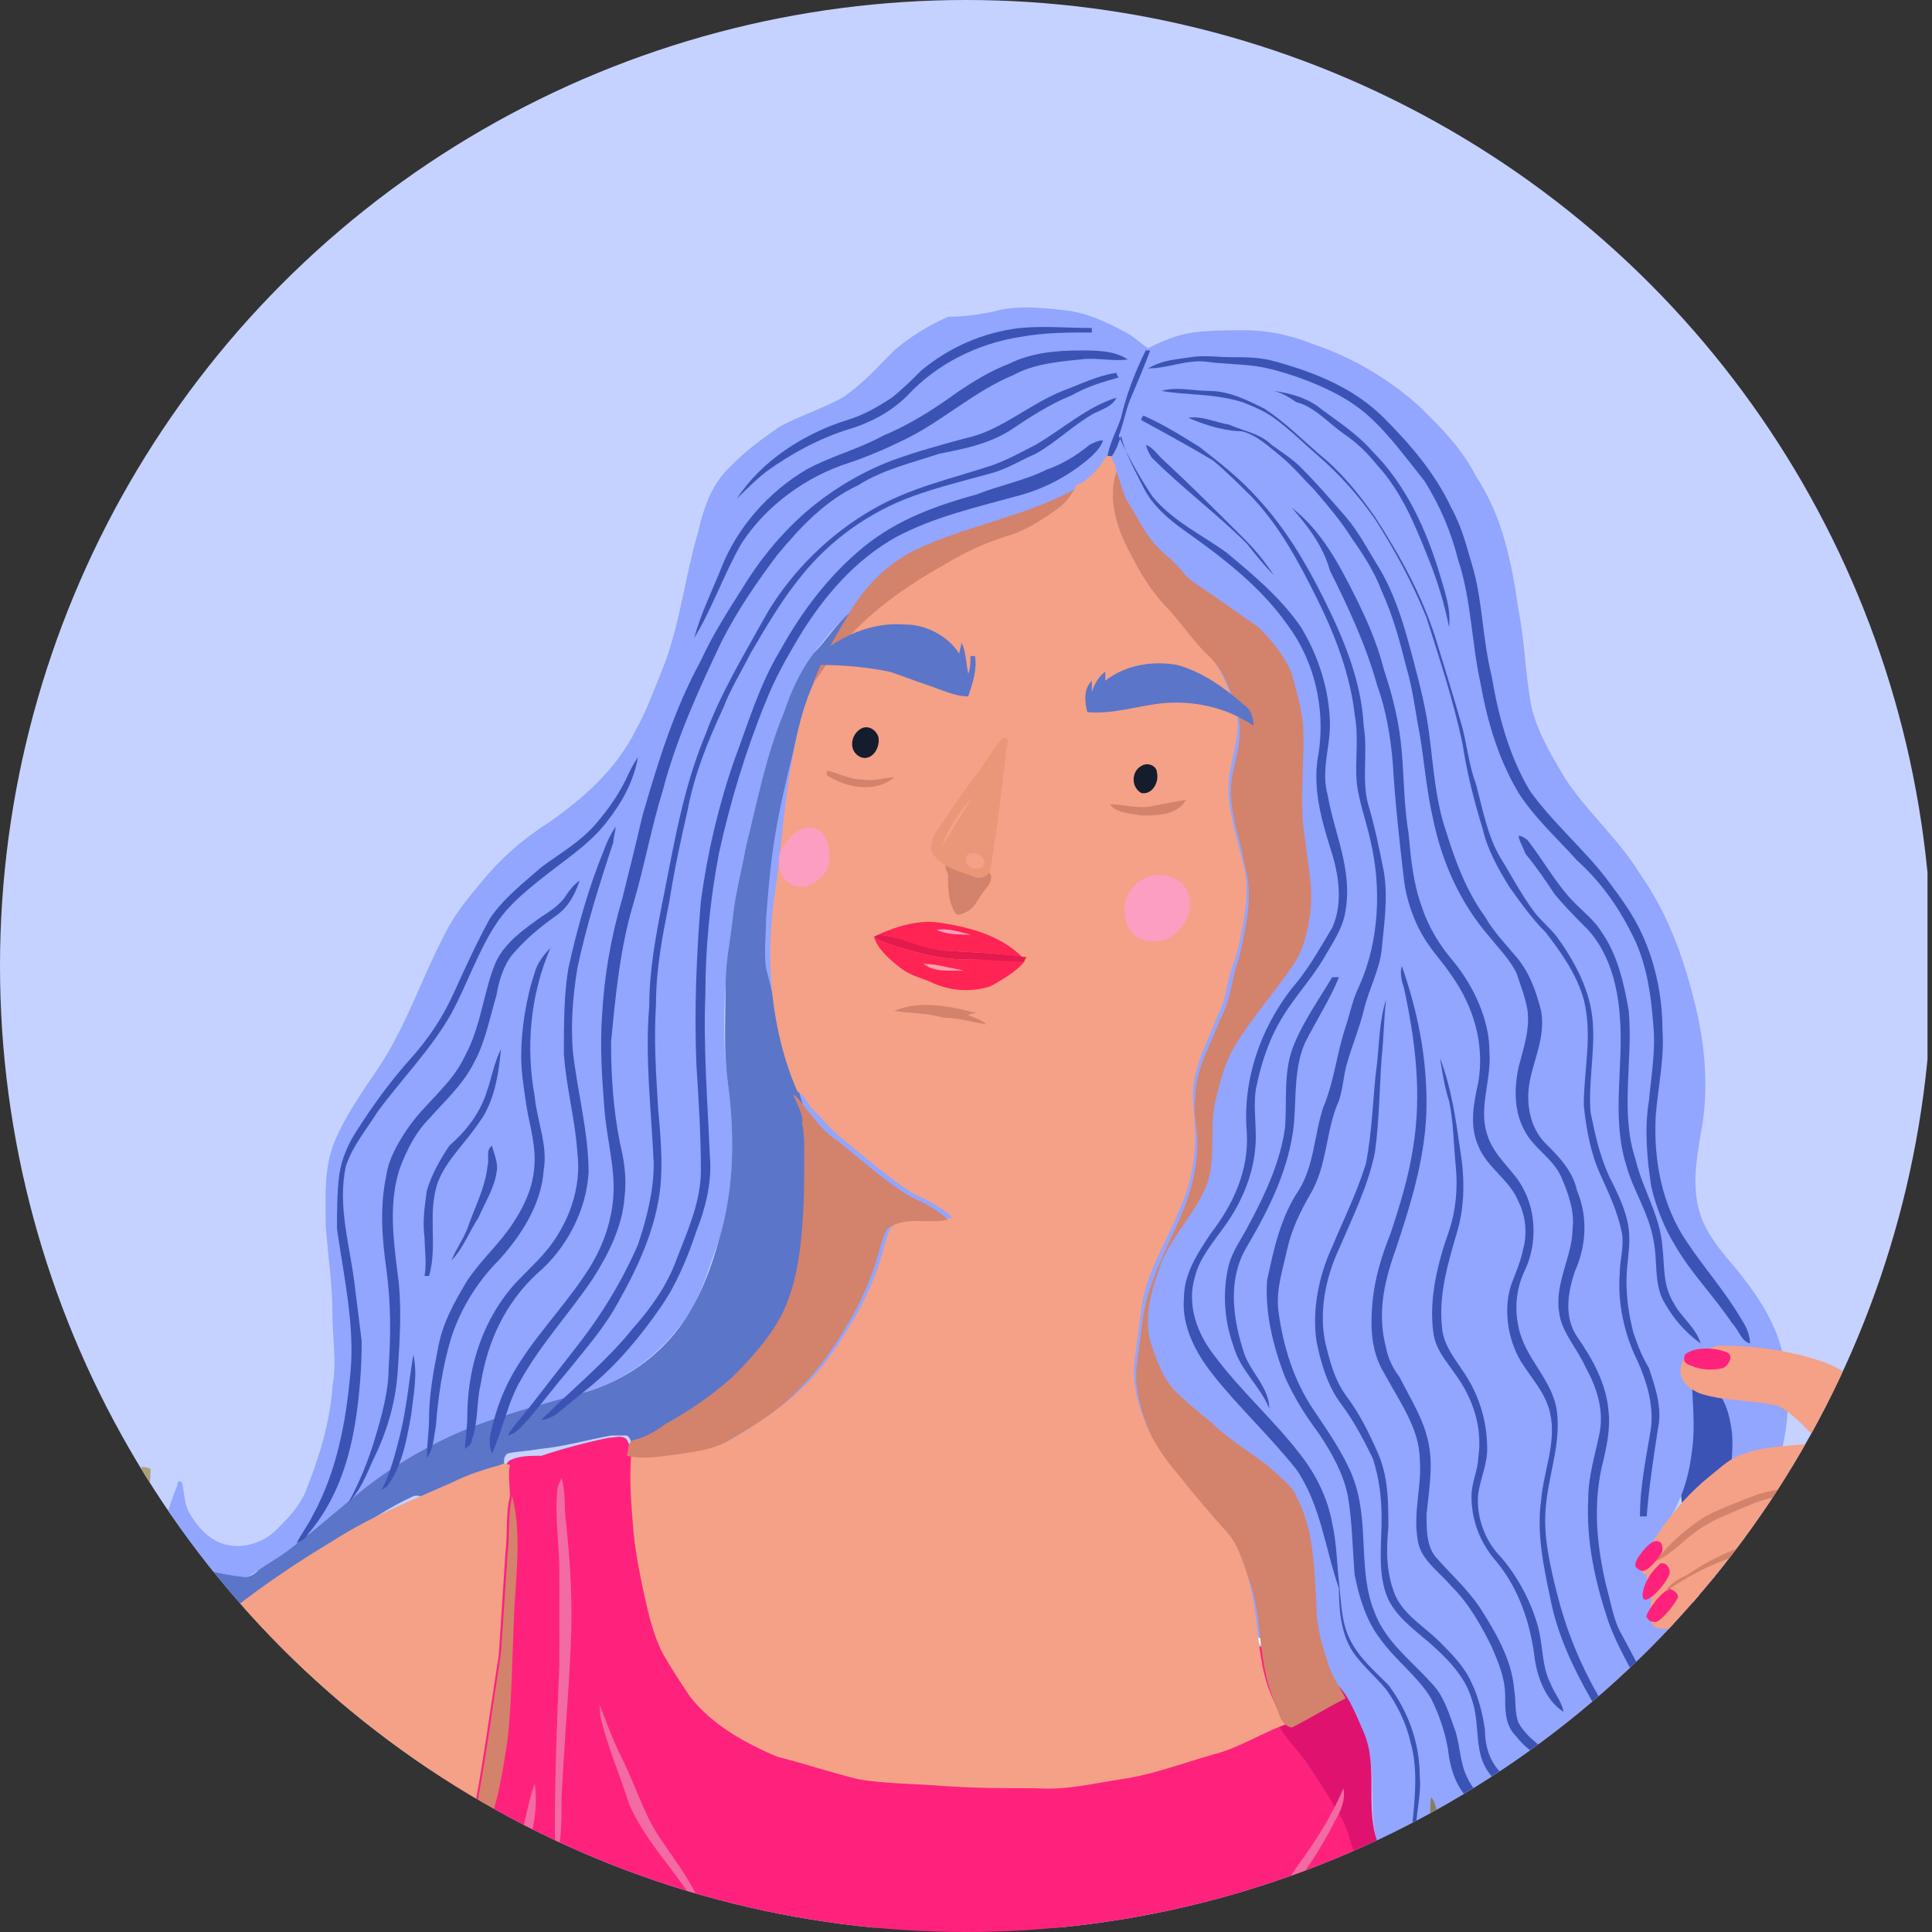 <?xml version="1.0" encoding="utf-8"?>
<!-- Generator: Adobe Illustrator 23.0.1, SVG Export Plug-In . SVG Version: 6.00 Build 0)  -->
<svg version="1.1" id="Layer_1" xmlns="http://www.w3.org/2000/svg" xmlns:xlink="http://www.w3.org/1999/xlink" x="0px" y="0px"
	 viewBox="0 0 86 86" style="enable-background:new 0 0 86 86;" xml:space="preserve">
<rect x="0" y="0" width="86" height="86" fill="#333333" stroke="none"/>
<style type="text/css">
	.st0{clip-path:url(#SVGID_2_);fill:#C5D2FF;}
	.st1{clip-path:url(#SVGID_2_);}
	.st2{fill:#3B53B5;}
	.st3{fill:#FFFFFF;}
	.st4{fill:#E97951;}
	.st5{fill:#C4603D;}
	.st6{fill:#F9F8DC;}
	.st7{fill:#D4C9A3;}
	.st8{fill:#92A5FF;}
	.st9{fill:#5B75C9;}
	.st10{fill:#FF227D;}
	.st11{fill:#AFA079;}
	.st12{fill:#FCC14B;}
	.st13{fill:#E01270;}
	.st14{fill:#CA9845;}
	.st15{fill:#143F4F;}
	.st16{fill:#1B4E61;}
	.st17{fill:#28667D;}
	.st18{fill:#184657;}
	.st19{fill:#F4A187;}
	.st20{fill:#D3826C;}
	.st21{fill:#151C2D;}
	.st22{fill:#E99679;}
	.st23{fill:#FC9DC2;}
	.st24{fill:#FF2453;}
	.st25{fill:#E21A4E;}
	.st26{fill:#C56442;}
	.st27{fill:#F26BA2;}
	.st28{fill:#8A7D5B;}
	.st29{fill:#C99745;}
	.st30{fill:#14333E;}
	.st31{fill:#12323E;}
	.st32{fill:#13333E;}
	.st33{fill:#102F3B;}
	.st34{fill:#C4613E;}
	.st35{fill:#46ACC3;}
	.st36{fill:#12313D;}
	.st37{fill:#D4C9A2;}
</style>
<g>
	<defs>
		<circle id="SVGID_1_" cx="43" cy="43" r="43"/>
	</defs>
	<clipPath id="SVGID_2_">
		<use xlink:href="#SVGID_1_"  style="overflow:visible;"/>
	</clipPath>
	<rect class="st0" width="85.8" height="85.8"/>
	<g class="st1">
		<g>
			<path class="st2" d="M74.9,60.8c0.1,0,0.2,0,0.3,0c0.1,0.2,0.1,0.4,0.2,0.6c0.2,0.1,0.4,0.1,0.6,0.2c0.2-0.2,0.4-0.3,0.6-0.1
				c0.4,0.3,0.4,0.9,0.5,1.4c0.1,0.6,0.3,1.2,0.2,1.8c-0.2,0.4-0.2,1.1-0.7,1.3c-0.1,0.6,0,1.1-0.2,1.7C76.4,68,76,67.9,75.8,68
				c0,0.5-0.1,0.9-0.1,1.4c0.1,0.5,0.2,0.9,0.4,1.4c0.2,0,0.4,0,0.5,0.2c0.2,0.6,0.3,1.3,0.6,2c0.1,0.3,0.2,0.5,0.3,0.8
				c0.2,0.1,0.5,0.1,0.6,0.3c0,0.5-0.4,0.9-0.8,1.2c-0.1,0-0.2,0-0.2,0c-0.2-0.1-0.3-0.2-0.5-0.3c0-0.1-0.1-0.2-0.1-0.3
				c-0.3-0.1-0.6-0.2-0.8-0.5c-0.5-0.8-1.1-1.7-1.1-2.7c0.1-0.9-0.2-1.8,0.1-2.6c0-0.2,0.2-0.2,0.4-0.3c0-0.5-0.1-1-0.2-1.5
				c-0.2-1.2-0.1-2.4,0-3.6c0-0.6,0-1.2,0-1.9c0-0.2,0.1-0.3,0.2-0.4C74.9,61.1,74.9,61,74.9,60.8z"/>
			<path class="st3" d="M75.4,71.5c-0.1-0.5-0.3-1.1-0.1-1.6c0.2,0.5,0.3,1,0.4,1.5C75.6,71.4,75.5,71.5,75.4,71.5z"/>
			<path class="st4" d="M-8.4,286.2c0.6-0.1,1.2-0.1,1.8-0.1c1.8-0.1,3.5,0.3,5.2,0.8c0.9,0.3,1.9,0.6,2.8,1.1
				c0.4,0.2,0.7,0.4,1,0.8c0.2,0.3,0.1,0.6,0,0.9c-0.2,0.5-0.4,1-0.5,1.5c-1.2-0.4-2.5-0.6-3.7-1c-1.6-0.6-3.2-1.2-4.8-1.9
				c-0.7-0.3-1.4-0.6-2.1-0.6c-0.4,0-0.8-0.2-1.2-0.3c0-0.1,0-0.4,0.2-0.4C-9.3,286.6-8.9,286.2-8.4,286.2z"/>
			<path class="st5" d="M-9.9,287.2c0.4,0.2,0.8,0.3,1.2,0.3c0.7,0.1,1.4,0.4,2.1,0.6c1.6,0.7,3.1,1.4,4.8,1.9
				c1.2,0.4,2.5,0.6,3.7,1c-0.3,0.9-0.6,1.8-1,2.7c-1.6-0.1-3.2-0.6-4.7-1.2c-1.4-0.5-2.9-0.9-4.1-1.7c-0.6-0.4-1.1-0.9-1.6-1.3
				c-0.2-0.2-0.3-0.3-0.4-0.6C-9.9,288.4-9.9,287.8-9.9,287.2z"/>
			<path class="st4" d="M-9.9,291.3c-0.1-0.7-0.1-1.5,0-2.2c0.1,0.2,0.2,0.4,0.4,0.6c0.5,0.5,1,1,1.6,1.3c1.3,0.8,2.7,1.2,4.1,1.7
				c1.5,0.6,3.1,1.1,4.7,1.2c-0.5,1.5-1.1,2.9-1.5,4.3c-0.3,0.9-0.6,1.9-1,2.8c-0.5,1.2-0.7,2.4-1.2,3.6c-0.3,0.8-0.6,1.6-0.8,2.4
				c-0.6,0.6-1,1.3-1.6,1.7c-0.7,0.5-1.5,0.8-2.3,0.7c-0.8,0-1.5-0.4-2.3-0.8c-0.8-0.4-1.2-1.3-1.4-2.1c-0.3-0.8-0.4-1.6-0.4-2.4
				c0-1,0-2.1,0.2-3.1c0.1-0.3,0.1-0.7,0-1c0.5-1.5,1-3.1,1.3-4.7C-10.1,294-9.9,292.7-9.9,291.3z"/>
			<path class="st4" d="M57.5,295.8c0.4,0,0.8-0.2,1.3-0.2c0.4,0.2,0.1,0.8,0.1,1.1l0,0c-0.8,0.1-1.6,0.4-2.5,0.6
				c-1.4,0.3-2.9,0.6-4.4,0.8c-0.9,0.1-1.8-0.3-2.7-0.5c-0.8-0.3-1.6-0.5-2.5-0.8c0-0.2,0.1-0.3,0.1-0.5c0.1,0,0.2,0,0.2,0
				c0,0.1,0.1,0.2,0.1,0.3c1.1-0.5,2.2-0.5,3.4-0.6C52.9,296,55.2,296.1,57.5,295.8z"/>
			<path class="st5" d="M56.4,297.4c0.8-0.2,1.6-0.4,2.5-0.6c-0.2,1.1-0.4,2.1-0.6,3.2l0,0c-0.8,0.3-1.6,0.6-2.4,0.8
				c-1.6,0.4-3.2,0.4-4.8,0.3c-1.2-0.1-2.4-0.4-3.6-0.9c-0.2-0.8-0.3-1.6-0.5-2.4c-0.1-0.3-0.1-0.6-0.1-0.9c0.8,0.3,1.6,0.5,2.5,0.8
				c0.9,0.3,1.8,0.7,2.7,0.5C53.5,298,54.9,297.7,56.4,297.4z"/>
			<path class="st4" d="M55.8,300.7c0.8-0.2,1.6-0.5,2.4-0.8c-0.2,1-0.4,1.9-0.6,2.9c-0.3,1.6-0.7,3.2-0.5,4.9
				c0.2,1.5,0.5,3.1,0.6,4.6c-0.7,0.6-1.4,1.2-2.3,1.5c-0.6,0.1-1.2,0-1.8,0c-0.9,0-1.8,0.1-2.6-0.2c-0.7-0.3-1.3-0.8-1.8-1.4
				c0,0.1-0.1,0.3-0.1,0.4c0-1.6,0-3.1-0.1-4.7c0-1-0.2-2-0.4-3c-0.3-1.6-0.7-3.3-1.1-4.9c1.1,0.5,2.3,0.8,3.6,0.9
				C52.6,301.2,54.2,301.1,55.8,300.7z"/>
			<path class="st5" d="M-12.1,301.1c0.3-0.3,0.4-0.7,0.6-1c0.1,0.3,0.1,0.7,0,1c-0.2,1-0.2,2-0.2,3.1c0,0.8,0.1,1.6,0.4,2.4
				c0.3,0.8,0.6,1.7,1.4,2.1c0.7,0.3,1.4,0.8,2.3,0.8c0.8,0.1,1.7-0.2,2.3-0.7c0.7-0.5,1.1-1.2,1.6-1.7c0,0.1,0,0.3-0.1,0.5
				c0,0.1,0,0.3,0,0.4c-0.5,0.9-1.1,1.7-2,2.2c-0.8,0.4-1.8,0.3-2.7,0.2c-0.9-0.2-1.7-0.8-2.4-1.4c-0.7-0.7-1.1-1.7-1.3-2.7
				c-0.3-1.1-0.3-2.3-0.2-3.5C-12.4,302.1-12.5,301.5-12.1,301.1z"/>
			<path class="st6" d="M-13.3,304c0.2-0.4,0.3-0.9,0.5-1.3c0.1,0,0.3,0,0.4,0c0,1.2,0,2.3,0.2,3.5c0.2,1,0.6,1.9,1.3,2.7
				c0.7,0.7,1.4,1.3,2.4,1.4c0.9,0.1,1.9,0.2,2.7-0.2c0.9-0.4,1.5-1.3,2-2.2c0-0.1,0-0.3,0-0.4c0.4,0.4,0.2,0.9,0.1,1.4
				c-0.4,1-0.8,2-1.3,3c-0.9,2.1-1.6,4.3-2.3,6.5c-0.4,1.1-0.6,2.3-1,3.5c-0.3,0.7-0.4,1.4-0.8,2.1c-0.3,0.3-0.5,0.6-0.7,0.9
				c-0.3,0.5-0.9,0.8-1.5,0.9c-0.8,0.1-1.6-0.3-2.2-0.7c-0.5-0.3-0.9-0.8-1.3-1.3c-0.3-0.4-0.7-0.8-0.8-1.3c-0.7-2-1.6-4.1-1.5-6.3
				c0-1.2,0.1-2.5,0.4-3.7c0.1-0.3,0.1-0.6,0-1c0-0.5,0.4-0.9,0.6-1.3C-15.1,308.2-14,306.1-13.3,304z"/>
			<path class="st7" d="M-16.7,311.5c0,0.3,0,0.6,0,1c-0.2,1.2-0.3,2.5-0.4,3.7c-0.1,2.2,0.8,4.3,1.5,6.3c0.2,0.5,0.5,0.9,0.8,1.3
				c0.4,0.4,0.7,1,1.3,1.3c0.7,0.4,1.4,0.8,2.2,0.7c0.6-0.1,1.2-0.4,1.5-0.9c0.2-0.3,0.4-0.6,0.7-0.9c-0.2,0.9-0.7,1.8-1.4,2.4
				c-0.5,0.4-1.2,0.7-1.8,0.7c-0.8,0-1.5-0.6-2-1.1c-0.5-0.5-1-1-1.4-1.6c-1-1.8-1.4-3.9-1.8-5.9C-18,316.1-17.6,313.7-16.7,311.5z"
				/>
			<path class="st5" d="M49.2,312.3c0.5,0.6,1.1,1,1.8,1.4c0.8,0.4,1.7,0.2,2.6,0.2c0.6,0,1.2,0.1,1.8,0c0.9-0.3,1.6-1,2.3-1.5
				c0,0.1,0,0.2,0.1,0.4c0,0.1,0,0.2,0,0.2c-0.2,0.4-0.5,0.8-0.9,1c-1.1,0.5-2.3,0.9-3.5,0.8c-1-0.1-2.1-0.1-3.1-0.6
				c-0.6-0.2-0.9-0.7-1.3-1.2c0-0.1,0-0.2,0-0.2C49.1,312.6,49.2,312.4,49.2,312.3z"/>
			<path class="st6" d="M48.8,313.4c0-0.2-0.1-0.6,0.2-0.6c0,0.1,0,0.2,0,0.2c0.4,0.5,0.7,1,1.3,1.2c1,0.5,2.1,0.5,3.1,0.6
				c1.2,0.1,2.4-0.3,3.5-0.8c0.4-0.2,0.7-0.6,0.9-1c0-0.1,0-0.2,0-0.2c0.1,0.1,0.3,0.2,0.3,0.4c0.2,1.3,0.3,2.7,0.6,4
				c0.3,1.3,0.5,2.7,0.8,4l0,0.1c-0.2,0.7-0.1,1.4-0.2,2.1c-0.1,1.1-0.4,2.3-0.7,3.4c-0.3,1-0.7,2-1.3,2.8c-0.4,0.6-0.9,1.1-1.5,1.5
				c-0.5,0.3-1.2,0.3-1.7,0c-0.9-0.5-1.6-1.3-2.1-2.2c-0.4-0.8-0.9-1.5-1.1-2.4c-0.5-1.7-0.7-3.6-1-5.4c-0.2-0.8-0.3-1.7-0.5-2.5
				c0,0.3,0,0.5,0,0.8c-0.2-1,0-2-0.1-3C49,315.4,48.9,314.4,48.8,313.4z"/>
			<path class="st7" d="M49.3,318.6c0.2,0.8,0.3,1.6,0.5,2.5c0.3,1.8,0.5,3.6,1,5.4c0.3,0.8,0.7,1.6,1.1,2.4
				c0.5,0.9,1.2,1.7,2.1,2.2c0.5,0.3,1.2,0.2,1.7,0c0.6-0.3,1.1-0.9,1.5-1.5c0.6-0.8,1-1.8,1.3-2.8c0.3-1.1,0.6-2.2,0.7-3.4
				c0.1-0.7,0-1.5,0.2-2.1c0.2,1.5,0.5,3,0.3,4.6c0,0.9-0.2,1.7-0.6,2.6c-0.8,1.8-2.4,3.2-4.3,3.7c-0.5-0.1-1.1-0.2-1.5-0.6
				c-1.3-1.2-2.1-2.8-2.8-4.3c-0.4-1-0.7-2.1-0.8-3.1c-0.2-1.5-0.4-3-0.5-4.5C49.2,319.1,49.2,318.9,49.3,318.6z"/>
		</g>
		<g>
			<path class="st8" d="M44.5,13.8c0.9-0.2,1.9-0.1,2.8,0c1.1,0.1,2.1,0.6,3,1.1c0.3,0.2,0.5,0.4,0.8,0.6c0.6-0.3,1.3-0.6,2-0.7
				c0.8-0.1,1.5-0.1,2.3-0.1c1,0,2,0.2,3,0.6c1.8,0.6,3.5,1.6,4.9,2.9c0.9,0.9,1.8,1.8,2.4,3c1.2,1.8,1.6,3.9,1.9,6
				c0.3,1.5,0.3,3,0.6,4.4c0.3,1.1,0.9,2.1,1.5,3.1c1,1.5,2.4,2.7,3.3,4.2c1.2,1.7,1.9,3.6,2.4,5.6c0.5,1.9,0.7,4,0.3,6
				c-0.2,1.2-0.4,2.4,0,3.6c0.3,0.9,1,1.7,1.6,2.4c0.8,1,1.5,2,1.9,3.2c0.5,1.6,0.5,3.3,0.1,4.9c-0.2,0.9-0.4,1.7-0.8,2.5
				c-0.1,0.2-0.5,0.1-0.5-0.1c0-0.3,0-0.6,0.1-1c-0.1,0.1-0.2,0.2-0.3,0.3c0-0.2,0-0.5,0-0.7c-0.4,1.2-1,2.3-1.2,3.6
				c0.1,0,0.2-0.1,0.3-0.1c-0.1,0.3-0.1,0.5-0.2,0.8c0.1,0.1,0.2,0.1,0.4,0.2c0,0.3-0.1,0.5-0.1,0.8c0.1,0.1,0.2,0.2,0.2,0.3
				c-0.1-0.3,0.2-0.8,0.6-0.5c0.2,0.6,0.3,1.2,0.7,1.7c0.2,0.5,0.7,0.8,0.9,1.2c0.1,0,0.2-0.1,0.3-0.1c0,0.1,0,0.3-0.1,0.4
				c-0.2,0.1-0.4,0-0.6-0.1c-0.1,0.2,0,0.4-0.3,0.5c-0.1,0-0.2,0-0.3,0c0.1,0.2,0.1,0.6-0.2,0.5c-0.8-0.4-1.4-1.2-1.6-2.1
				c-0.4-1.4-0.7-3-0.3-4.4c0.5-1.4,0.9-3,0.8-4.5c-0.1-0.8-0.3-1.6-0.9-2.1C76,61.3,76,61.2,76,61c-0.3,0-0.5,0-0.7-0.1
				c0,1.3,0.2,2.5,0,3.8c-0.1,0.8-0.3,1.6-0.7,2.4c-0.2,0.4-0.4,0.7-0.5,1.1c-0.1,0.6-0.1,1.3,0.1,1.9c0.2,0.8,0.4,1.7,0.8,2.4
				c0.3,0.5,0.7,0.9,1,1.3c0.3,0.6,0.9,0.9,1.3,1.5c0.4,0.6,1,1.1,1.3,1.7c0.4,0.6,0.5,1.3,0.7,2c0.5,1.3,0.7,2.7,0.9,4.1
				c0.2,1.7,0.2,3.4,0.5,5.1c0.5,3.2,1,6.5,1.3,9.7c0.1,1.4,0.5,2.8,0.2,4.3c-0.2,1.4-0.7,2.8-1.3,4.1c-1.5,3.2-3.9,6-7.2,7.5
				c-0.7,0.3-1.4,0.6-2.1,0.7c-0.6,0.1-1.3,0.2-1.9,0.4c-0.6,0.2-1.2,0.3-1.7,0.7c0.3-2,1-4.2,2.6-5.6c0.9-1,2.2-1.8,2.8-3.1
				c0.5-0.9,0.2-2,0-2.9c-0.3-1-0.9-1.9-1.4-2.7c-0.6-1-1-2-1.1-3.1c-0.1-1.4-0.1-2.8,0-4.2c0.1-1,0.4-1.9,0.2-2.8
				c-0.1-0.5-0.1-1-0.2-1.5c-0.5-1.1-1.3-2-2.4-2.6c-0.9-0.6-2-0.8-2.9-1.1c-0.8-0.3-1.7-0.4-2.5-0.9c-0.9-0.6-1.3-1.8-1.7-2.8
				c-0.6-1.6,0-3.5-0.7-5.1c-0.4-0.9-0.7-1.8-1.5-2.4c-0.6-0.4-1.1-0.7-1.7-1c0-0.3,0.1-0.6-0.2-0.7c-0.2-0.2-0.5,0.1-0.7,0.2
				c-1.1-0.6-2.3-1.2-3.5-1.5c-0.4-0.1-0.7-0.2-1.1-0.2c-2.2,0.2-4.5-0.2-6.7-0.7c-0.8-0.2-1.7-0.5-2.5-0.8
				c-0.9-0.4-1.8-0.7-2.6-1.1c-0.7-0.3-1.3-0.7-2-1c-1.2-0.4-2.4-0.9-3.6-1.3c-1.2-0.4-2.3-1-3.6-1.3c-0.9-0.2-2-0.1-2.7-0.9
				c0.7-0.1,1.3-0.5,1.8-0.9c0.6-0.5,1.3-0.8,1.9-1.3c0.2,0.1,0.3,0.2,0.5,0.2c0.3-0.1,0.3-0.5,0.5-0.8c0.2-0.5,0.7-0.8,1.1-1.1
				c0.3-0.2,0.4-0.5,0.5-0.8c0.2-0.3,0.5-0.5,0.6-0.8c0.4-1.2,0.6-2.5,0.8-3.8c0.5-1.2,0.5-2.5,0.4-3.7c0-0.6-0.4-1.1-0.6-1.6
				c-0.3-1.1-0.7-2.2-1-3.4c-0.3-1.1-0.5-2.2-0.8-3.3c-0.1-0.7,0-1.5,0-2.2c0.2-1.2,0.2-2.4,0.4-3.7c0.2-1.3,0.5-2.5,0.8-3.7
				c0.2-1,0.4-1.9,0.8-2.8c0.5-0.9,0.9-1.8,1.6-2.6c0.2-0.2,0.2-0.5,0.3-0.7c0,0-0.1-0.1-0.2-0.1c-0.6,0.5-1,1.1-1.5,1.7
				c-0.6,0.8-1,1.7-1.3,2.6c-0.8,1.9-1.2,4-1.7,6c-0.2,1.1-0.5,2.2-0.6,3.3c-0.1,0.9-0.3,1.9-0.3,2.8c-0.1,1.5-0.1,2.9,0.1,4.4
				c0.3,2.3,0.3,4.8-0.4,7c-0.4,1.1-0.7,2.2-1.3,3.2c-1,1.6-2.6,2.9-4.4,3.5c-2.1,0.6-4.2,1.1-6.2,2c-1.5,0.7-3,1.6-4.3,2.7
				c-1,0.8-2,1.7-3.1,2.5c-0.4,0.3-0.8,0.5-1.2,0.8c-0.2,0.1-0.4,0.3-0.6,0.3c-0.8-0.1-1.7-0.2-2.4-0.7c-0.6-0.4-0.8-1.2-1.1-1.8
				c0.1-0.6,0.3-1.1,0.5-1.6C7.9,65.9,8,65.9,8.1,66c0.1,0.4,0.1,0.9,0.3,1.3c0.4,0.7,1,1.4,1.9,1.5c0.7,0.1,1.5-0.2,2-0.7
				c0.5-0.5,1-1,1.3-1.7c0.6-1.5,1.1-3.1,1.2-4.7c0.2-1.1,0-2.1,0-3.2c0-1.3-0.2-2.6-0.3-3.9c0-1.3-0.1-2.6,0.4-3.8
				c0.5-1.2,1.3-2.3,2.1-3.5c1.2-1.9,1.9-4.1,3-6.1c0.4-0.7,0.9-1.3,1.4-1.9c0.8-1,1.8-1.9,2.9-2.6c1.6-1.1,3.1-2.4,4-4.2
				c0.5-0.9,0.9-2,1.3-3c0.7-1.9,0.9-3.9,1.5-5.9c0.2-0.9,0.5-1.8,1.1-2.5c0.7-0.8,1.6-1.5,2.5-2.1c0.9-0.5,1.9-0.8,2.8-1.3
				c0.9-0.6,1.6-1.4,2.3-2.1c0.7-0.6,1.5-1.1,2.4-1.5C42.9,14.1,43.7,14,44.5,13.8z"/>
			<path class="st9" d="M37.8,27.3c0,0,0.1,0.1,0.2,0.1c-0.1,0.3-0.2,0.5-0.3,0.7c-0.6,0.8-1.1,1.7-1.6,2.6
				c-0.4,0.9-0.6,1.9-0.8,2.8c-0.3,1.2-0.6,2.5-0.8,3.7c-0.2,1.2-0.3,2.4-0.4,3.7c0,0.7-0.1,1.5,0,2.2c0.3,1.1,0.5,2.2,0.8,3.3
				c0.3,1.1,0.7,2.2,1,3.4c0.2,0.5,0.5,1,0.6,1.6c0.1,1.2,0.1,2.5-0.4,3.7c-0.2,1.3-0.4,2.6-0.8,3.8c-0.1,0.3-0.4,0.5-0.6,0.8
				c-0.2,0.3-0.3,0.6-0.5,0.8c-0.4,0.3-0.9,0.6-1.1,1.1c-0.2,0.3-0.2,0.6-0.5,0.8c-0.2-0.1-0.3-0.2-0.5-0.2
				c-0.6,0.5-1.3,0.8-1.9,1.3c-0.5,0.4-1.2,0.8-1.8,0.9c-0.1,0-0.2,0-0.2,0.1c-0.1-0.2-0.1-0.5-0.3-0.6c-0.2,0-0.5,0-0.7,0
				c-1.1,0.2-2.1,0.5-3.2,0.6c-0.5,0.1-1,0.1-1.4,0.2c-0.3,0.2-0.1,0.6-0.1,0.8c-1.1,0.3-2.1,0.6-3.1,1.1c-0.3,0.2-0.7-0.1-1,0
				c-1.1,0.5-2.1,1.2-3.1,1.8c-1.4,0.9-2.9,1.8-4.2,2.8C10.4,72,9.6,72.6,9,73.2c0.1,0.2,0.5,0.5,0.4,0.8c-0.2,0.4-0.7,0-1,0
				c-0.6,0.1-0.9,0.6-1.2,1c-0.5-0.6-0.9-1.3-1.3-1.9c-0.2-0.3-0.4-0.7-0.5-1c-0.5-1.6-0.5-3.4,0-5c0.2-0.7,0.5-1.3,1-1.8
				c0.1,0.5-0.3,1-0.3,1.5c-0.2,1,0,2.1,0.4,3.1C6.9,71,7.7,72,8.6,73c0.5-0.5,0.9-1,1.4-1.5c-1-0.4-1.9-1.1-2.4-2
				c-0.1-0.2-0.1-0.4-0.2-0.6c0-0.4,0-0.8,0-1.2c0.3,0.6,0.5,1.4,1.1,1.8c0.7,0.5,1.6,0.6,2.4,0.7c0.2,0,0.4-0.1,0.6-0.3
				c0.4-0.3,0.8-0.5,1.2-0.8c1.1-0.8,2.1-1.7,3.1-2.5c1.3-1.1,2.8-2,4.3-2.7c2-0.9,4.1-1.4,6.2-2c1.8-0.6,3.4-1.8,4.4-3.5
				c0.6-1,1-2.1,1.3-3.2c0.7-2.3,0.7-4.7,0.4-7c-0.2-1.5-0.1-2.9-0.1-4.4c0-1,0.2-1.9,0.3-2.8c0.1-1.1,0.4-2.2,0.6-3.3
				c0.5-2,0.9-4.1,1.7-6c0.3-0.9,0.7-1.8,1.3-2.6C36.8,28.5,37.2,27.8,37.8,27.3z"/>
			<path class="st10" d="M27.1,64c0.2,0,0.5-0.1,0.7,0c0.2,0.1,0.2,0.4,0.3,0.6c0.1,0,0.2,0,0.2-0.1c0.7,0.7,1.8,0.6,2.7,0.9
				c1.3,0.2,2.4,0.9,3.6,1.3c1.2,0.4,2.4,0.9,3.6,1.3c0.7,0.2,1.3,0.6,2,1c0.9,0.4,1.8,0.7,2.6,1.1c0.8,0.3,1.6,0.6,2.5,0.8
				c2.2,0.5,4.4,0.9,6.7,0.7c0.4,0,0.8,0.1,1.1,0.2c1.1,0.6,2.3,1.2,3.5,1.7c-0.2,0.5,0,1,0.2,1.5c0.2,0.6,0.2,1.2,0.3,1.8
				c0.1,0.6,0.7,1.1,1,1.6c0.7,0.9,1.3,1.9,1.9,2.9c0.3,0.5,0.4,1.1,0.6,1.6c0.5,1.7,1.3,3.4,2.8,4.4c0.8,0.5,1.6,1,2.3,1.7
				c1,1,1.8,2.3,2,3.7c0.2,1.5,0.1,3-0.3,4.4c-0.3,0.8-0.4,1.7-0.3,2.5c0.1,0.8,0.5,1.5,1,2.1c0.9,1.1,1.1,2.7,1,4.1
				c-0.1,1-0.3,2.1-0.8,3c-0.4,0.7-0.9,1.3-1.4,1.9c-1.5,1.4-3.3,2.5-5.3,2.9c-1.1,0.3-2.2,0.3-3.3,0.5c-1.4,0.2-2.9,0.5-4.2,1
				c-0.2,0.1-0.5,0.2-0.6,0.4c-0.4,0.4-0.5,1-0.2,1.4c0.4,0.6,0.9,1.1,1.5,1.5c0.4,0.3,0.8,0.5,1.1,1c0.2,0.5,0.3,1,0.5,1.5
				c0.3,0.5,0.8,0.9,1.3,1.2c0.6,0.3,1.3,0.5,1.7,1.2c0.4,0.6,0.3,1.4,0.8,2c0.5,0.6,1.2,1,1.9,1.4c0.5,0.2,0.9,0.6,1.3,0.9
				c-2.9,1.3-6,2.1-9.1,2.9c-1,0.3-1.9,0.5-2.9,0.6c-1.7,0.3-3.4,0.5-5.2,0.7c-2.1,0.3-4.3,0.3-6.4,0.3c-3.1,0-6.1-0.4-9.1-1.1
				c-2.2-0.5-4.4-1.2-6.5-2c0.3-0.4,0.5-0.8,0.8-1.2c0.5-0.6,1.2-1.1,1.9-1.5c0.5-0.2,0.4-0.8,0.4-1.2c0-0.7-0.6-1.2-0.7-1.9
				c0.1-0.4,0.4-0.7,0.8-0.9c0.5-0.2,0.8-0.6,0.8-1.1c0.1-0.5-0.3-0.9-0.5-1.4c0-0.8,0.4-1.6,1-2.2c0.4-0.3,0.7-0.7,1-1.1
				c0.8-0.7,0.5-2.2-0.5-2.5c-1-0.3-2-0.5-2.9-0.8c-1-0.4-2.2-0.6-3.1-1.2c-1.4-0.8-2.7-1.6-3.9-2.6c-1-0.9-2-1.9-2.7-3
				c-0.4-0.7-1-1.3-1.3-2.1c-0.9-2-1.7-4-1.9-6.2c-0.1-1.1,0-2.1-0.1-3.2c-0.1-0.3-0.3-0.6-0.6-0.7c-0.2,0-0.4,0-0.6,0
				c1-3.7,3-6.9,4.9-10.2c1.1-2,2.1-4.2,3-6.4c0.7-2,1.2-4.2,1.4-6.3c0.7-1.7,1.2-3.6,1.2-5.5c0-0.3-0.2-0.6,0.1-0.8
				c0.4-0.2,0.9-0.2,1.4-0.2C25,64.5,26.1,64.2,27.1,64z"/>
			<path class="st11" d="M6.3,65.3c0.1,0,0.3,0,0.4,0.1c0,0.6-0.1,1.1,0,1.7c0.1,0.6,0.3,1.3,0.7,1.8c0,0.2,0.1,0.4,0.2,0.6
				c0.5,0.9,1.4,1.6,2.4,2c-0.5,0.5-0.9,1-1.4,1.5C7.7,72,6.9,71,6.4,69.9c-0.4-1-0.6-2-0.4-3.1C6.1,66.3,6.4,65.8,6.3,65.3z"/>
			<path class="st3" d="M33.3,65.3c2.3,0.3,4.5,0.8,6.7,1.2c2.4,0.4,4.8,1,7.1,1.7c1.9,0.6,3.8,1.4,5.5,2.4c-0.4,0-0.8,0.1-1.2,0.1
				c-1-0.5-1.9-1.2-2.9-1.7c-0.9-0.4-1.8-0.7-2.7-0.9c-2.7-0.5-5.4-0.8-8.1-1.2c-0.5-0.1-1-0.4-1.6-0.5
				C35.2,66.1,34.2,65.7,33.3,65.3z"/>
			<path class="st11" d="M19.3,66.8c1-0.5,2.1-0.8,3.1-1.1c0,1.9-0.6,3.7-1.2,5.5c-0.8,1.8-1.8,3.6-3.4,4.8
				c-0.8,0.6-1.7,1.2-2.7,1.4c-1.5,0.4-3.2,0.7-4.6-0.1C9.3,76.7,8.1,76,7.2,75c0.4-0.4,0.6-0.9,1.2-1c0.3,0,0.8,0.4,1,0
				c0.1-0.3-0.2-0.5-0.4-0.8c0.7-0.6,1.4-1.2,2.1-1.8c1.3-1.1,2.8-1.9,4.2-2.8c1-0.6,2-1.3,3.1-1.8C18.7,66.6,19,67,19.3,66.8z"/>
			<path class="st12" d="M37.7,66.9c2.7,0.4,5.4,0.7,8.1,1.2c0.9,0.2,1.9,0.5,2.7,0.9c1,0.5,1.9,1.2,2.9,1.7
				c-1.9,0.2-3.8-0.2-5.6-0.6c-0.9-0.2-1.8-0.5-2.7-0.9c-0.9-0.4-1.8-0.7-2.6-1.1c-0.7-0.4-1.3-0.8-2.1-1
				C38.1,67.1,37.9,67,37.7,66.9z"/>
			<path class="st3" d="M53.1,71.7c1.2,0.3,2.4,0.9,3.5,1.5c0.3,0.1,0.5,0.3,0.8,0.5c-0.3-0.1-0.5-0.2-0.8-0.3
				C55.4,72.9,54.3,72.3,53.1,71.7z"/>
			<path class="st13" d="M56.6,73.2c0.2-0.1,0.4-0.4,0.7-0.2c0.3,0.1,0.2,0.5,0.2,0.7c0.6,0.3,1.2,0.6,1.7,1
				c0.8,0.6,1.1,1.5,1.5,2.4c0.7,1.6,0,3.5,0.7,5.1c0.4,1,0.8,2.1,1.7,2.8c0.8,0.5,1.7,0.6,2.5,0.9c1,0.3,2.1,0.5,2.9,1.1
				c1,0.6,1.9,1.5,2.4,2.6c0.1,0.5,0.1,1,0.2,1.5c0.1,1-0.2,1.9-0.2,2.8c-0.1,1.4-0.2,2.8,0,4.2c0.1,1.1,0.5,2.1,1.1,3.1
				c0.5,0.9,1.1,1.7,1.4,2.7c0.3,0.9,0.5,2,0,2.9c-0.6,1.3-1.9,2.1-2.8,3.1c-1.6,1.4-2.3,3.5-2.6,5.6c-0.1,0.7-0.3,1.5-0.3,2.2
				c0.1,1.3,0.2,2.6,0.3,3.9c0,0.5,0.1,1,0,1.5c0,0.2,0,0.4-0.1,0.6c-0.5,1-1.4,1.6-2.3,2.2c-0.8,0.4-1.6,1-2.5,1.3
				c-0.4-0.3-0.8-0.7-1.3-0.9c-0.7-0.4-1.4-0.8-1.9-1.4c-0.5-0.5-0.4-1.3-0.8-2c-0.3-0.6-1.1-0.9-1.7-1.2c-0.5-0.2-1.1-0.6-1.3-1.2
				c-0.3-0.5-0.3-1-0.5-1.5c-0.3-0.4-0.7-0.7-1.1-1c-0.6-0.4-1.2-0.9-1.5-1.5c-0.3-0.4-0.2-1.1,0.2-1.4c0.2-0.2,0.4-0.3,0.6-0.4
				c1.4-0.5,2.8-0.8,4.2-1c1.1-0.2,2.2-0.2,3.3-0.5c2-0.5,3.8-1.5,5.3-2.9c0.6-0.5,1.1-1.2,1.4-1.9c0.5-0.9,0.7-2,0.8-3
				c0.1-1.4-0.1-3-1-4.1c-0.5-0.6-0.9-1.3-1-2.1c-0.1-0.8,0-1.7,0.3-2.5c0.4-1.4,0.5-2.9,0.3-4.4c-0.2-1.4-1-2.7-2-3.7
				c-0.7-0.6-1.5-1.2-2.3-1.7c-1.5-1-2.3-2.7-2.8-4.4c-0.2-0.5-0.3-1.1-0.6-1.6c-0.6-1-1.2-2-1.9-2.9c-0.4-0.5-0.9-1-1-1.6
				c-0.1-0.6-0.1-1.2-0.3-1.8c-0.1-0.5-0.3-1-0.2-1.5c0.3,0.1,0.5,0.2,0.8,0.3C57.2,73.5,56.9,73.3,56.6,73.2z"/>
			<path class="st14" d="M11.9,94c0.2,0,0.4,0,0.6,0c0.3,0.1,0.5,0.4,0.6,0.7c0.2,1.1,0,2.1,0.1,3.2c0.2,2.2,0.9,4.3,1.9,6.2
				c0.3,0.7,0.9,1.4,1.3,2.1c0.7,1.1,1.7,2,2.7,3c1.2,1,2.6,1.8,3.9,2.6c1,0.6,2.1,0.8,3.1,1.2c1,0.3,2,0.5,2.9,0.8
				c1,0.3,1.3,1.9,0.5,2.5c-0.3,0.3-0.7,0.7-1,1.1c-0.6,0.6-1,1.4-1,2.2c0.2,0.5,0.6,0.9,0.5,1.4c0,0.5-0.4,0.9-0.8,1.1
				c-0.4,0.2-0.7,0.5-0.8,0.9c0.1,0.7,0.6,1.2,0.7,1.9c0,0.4,0,1-0.4,1.2c-0.7,0.4-1.4,0.9-1.9,1.5c-0.3,0.4-0.5,0.8-0.8,1.2
				c-0.4-0.1-0.8-0.4-1.3-0.6c-0.9-0.4-1.8-0.7-2.6-1.3c-1.1-0.8-2.3-1.3-3.3-2.2c-0.3-1.9-0.6-3.9-0.7-5.8
				c-0.1-1.9-0.5-3.8-1.1-5.6c-0.4-1.5-1.2-2.8-1.6-4.3c-0.4-1.1-0.7-2.3-1-3.4c-0.2-1.3-0.7-2.5-0.9-3.7c-0.3-1.4-0.4-2.8-0.3-4.2
				C11.4,96.5,11.7,95.2,11.9,94z"/>
			<path class="st11" d="M67.4,121.4c0.1,0,0.2,0.1,0.1,0.2C67.4,121.6,67.4,121.5,67.4,121.4z"/>
			<path class="st15" d="M68.1,123.9c0-0.2,0-0.4,0.1-0.6c0.5,0.6,1.1,1,1.6,1.6c0.8,0.9,1.6,1.7,2.4,2.6c0.6,0.6,1,1.4,1.6,2
				c1.4,1.6,2.6,3.3,3.7,5.1c0.7,1.5,1.6,3,2.3,4.6c-0.5-0.2-0.9-0.6-1.3-0.9c-1.4-1.1-3-2.1-4.5-3c-2.9-1.7-5.8-3.4-8.3-5.7
				c-0.7-0.6-1.2-1.3-1.9-1.8c-2.1,1-4.3,1.7-6.6,2.5c-0.9,0.3-1.9,0.6-2.8,0.8c-1.3,0.3-2.6,0.4-3.8,0.6c-1.2,0.2-2.5,0.4-3.7,0.5
				c-2.6,0.4-5.3,0.5-7.9,0.6c-1,0.1-1.9-0.1-2.9-0.1c-2.7-0.2-5.3-0.8-7.9-1.4c-1.6-0.4-3.1-1.1-4.6-1.7c-0.6,0.5-1.1,1.1-1.6,1.7
				c-0.5,0.4-0.5,1.1-0.9,1.6c-0.5,0.8-1.4,1.2-2.1,1.8c-0.4,0.4-0.9,0.8-1,1.4c-0.2,0.7-0.3,1.4-0.7,2c-0.8,1.2-2.1,1.9-3,3
				c-0.4,0.6-0.6,1.4-1,2c-0.5,0.9-1.6,1.2-2.1,2c-0.3,0.4-0.4,1-0.6,1.4c-0.3,0.6-0.8,1-1.2,1.6c-0.3,0.5-0.6,1-0.9,1.5
				c-0.5,0.7-0.7,1.5-1,2.3c-0.7,2.1-1.4,4.3-1.8,6.5c-0.6,2.7-0.5,5.5-0.5,8.3c0.1,2.6,0.4,5.2,0.6,7.8c0,1.5,0.2,2.9,0,4.4
				c-0.1,2.2-0.6,4.3-1.2,6.4c-0.6,1.8-1.4,3.6-2.2,5.4c-1,2.2-2.2,4.3-2.9,6.6c-0.5,1.5-0.9,3-1,4.6c-0.1-0.2-0.1-0.3-0.2-0.5
				c0,0.5,0.1,0.9,0,1.4c-0.1,0.3-0.1,0.6,0,0.9c0.1,0.5,0.1,1.1,0,1.6c0,0.2-0.2,0.4-0.3,0.5c-0.1-1.4-0.2-2.8-0.3-4.1
				c0-2.7,0-5.5,0-8.2c0-2,0.2-3.9,0.4-5.9c0,0.2,0,0.4,0.1,0.6c0.2-0.7,0.3-1.4,0.4-2.1c0.1-0.6,0.4-1.1,0.5-1.7
				c0.1-1,0.4-1.9,0.7-2.8c0.1-0.4-0.1-0.7,0-1.1c0.4-1.7,0.9-3.5,1.3-5.2c0.1-0.3,0.1-0.6,0.1-0.9c0.1-0.5,0.2-1.1,0.4-1.6
				c0.1-1.3,0.4-2.6,0.7-3.9c0.7-2.6,0.4-5.3,0.6-7.9c0.1-1.2,0.2-2.5,0.3-3.7c0.2-2.7,0.4-5.3,1-7.9c0.2-0.9,0.6-1.8,0.9-2.7
				c0.5-1.3,1-2.7,1.7-3.9c0.8-1.6,1.6-3.2,2.4-4.9c1.1-2,2.3-3.8,3.5-5.8c0.5-0.9,1-1.8,1.5-2.6c0.8-1.2,1.6-2.4,2.5-3.5
				c0.2-0.3,0.5-0.6,0.4-0.9c0.9,1,2.2,1.4,3.3,2.2c0.8,0.6,1.7,0.9,2.6,1.3c0.4,0.2,0.8,0.5,1.3,0.6c2.1,0.8,4.3,1.4,6.5,2
				c3,0.7,6,1,9.1,1.1c2.2,0.1,4.3,0,6.4-0.3c1.7-0.2,3.5-0.4,5.2-0.7c1-0.1,2-0.3,2.9-0.6c3.1-0.9,6.2-1.6,9.1-2.9
				c0.9-0.3,1.7-0.9,2.5-1.3C66.7,125.5,67.6,124.9,68.1,123.9z"/>
			<path class="st16" d="M57.2,130.2c2.2-0.7,4.4-1.5,6.6-2.5c0.7,0.6,1.2,1.2,1.9,1.8c2.5,2.3,5.4,4.1,8.3,5.7
				c1.6,0.9,3.1,1.9,4.5,3c0.4,0.3,0.8,0.7,1.3,0.9l0,0c0.5,0.9,0.7,1.9,1.1,2.9c0.3,0.7,0.5,1.4,0.8,2.1c0.8,1.9,1.1,3.9,1.6,5.9
				c0.3,1.3,0.6,2.7,0.8,4c0.5,2.6,0.2,5.3,0.2,7.9c0,0.5,0,1.1,0.1,1.6c0.4,1.2,0.8,2.4,1,3.6c0.3,1.2,0.5,2.4,0.8,3.6
				c0.2,1.1,0.5,2.2,0.7,3.2c0.2,1.3,0.3,2.6,0.3,3.9c0,2,0,4-0.1,5.9c-0.1,1.5-0.2,3-0.5,4.4c-0.4,2.3-0.8,4.6-1.6,6.8
				c-0.8,1.9-1.4,3.9-2.2,5.8c-1.5,4.3-3.5,8.5-5,12.8c-0.7,1.9-1.3,3.8-2,5.6c-1.1,3.1-2.3,6.3-3.2,9.5c-0.4,1.4-0.7,2.9-1.2,4.4
				c-0.5,1.7-1.1,3.3-1.6,4.9c-0.5,1.6-1,3.3-1.4,4.9c-0.3,1.1-0.7,2.2-1.2,3.3c-0.7,1.9-1.4,3.8-1.9,5.8c-0.4,1.4-0.6,2.7-0.6,4.2
				c0.1,1.5,0.1,3,0.3,4.5c0.1,0.8,0.2,1.6,0.2,2.4c0,1.2,0.2,2.4,0.2,3.6c0,1.5,0,3-0.1,4.5c-0.1,1.4-0.3,2.8-0.5,4.2
				c-0.5,3-1.1,5.9-1.8,8.9c-0.6,2.1-1,4.3-2,6.3c-1.2,0.6-2.1,1.5-3.3,2.2c-1.8,1.1-3.9,1.6-6,1.3c-1.3-0.1-2.5-0.5-3.6-1
				c-1.1-0.4-1.9-1.2-2.9-1.7c0,0-0.1,0.1-0.1,0.1l0,0c-0.3-1.2-0.5-2.5-0.6-3.7c-0.1-2-0.5-3.9-0.7-5.8c0.3-0.9,0.3-1.8,0.4-2.7
				c0.3-1.1,0.3-2.3,0.5-3.4c0.6-2.7,1.5-5.3,2.2-8c0.5-2,1.1-4,1.6-6c0.4-1.6,0.7-3.2,0.3-4.8c-0.2-0.9-0.9-1.6-1.4-2.4
				c-0.6-0.9-1.2-1.8-1.6-2.9c-0.8-1.7-1.2-3.6-1.5-5.5c-0.3-2.1-0.5-4.1-0.4-6.2c0-2.8-0.2-5.6-0.1-8.4c0.2-2.7,0.3-5.5,0.3-8.2
				c0-2.8,0.2-5.6,0.3-8.3c0.1-2.8,0.3-5.6,0.7-8.4c0.3-2.4,0.7-4.7,1.1-7.1c0.4-2.3,0.9-4.6,1.7-6.9c1.1-3.4,2.3-6.8,3.7-10.1
				c0.7-1.5,1.7-2.8,2.7-4.2c1.4-1.8,2.7-3.6,4.2-5.3c0.5-0.7,1.1-1.3,1.8-1.8c2.3-2.2,4.7-4.3,6.5-6.9c0.2-0.3,0.6-0.7,0.4-1.1
				c-0.3-0.3-0.6,0-0.9,0.1c-0.6,0.3-0.9,0.9-1.5,1.2c-1.9,1.3-3.6,2.7-5.4,4c-1.3,0.9-2.6,1.9-3.9,2.9c-2.8,1.9-6,3-8.9,4.6
				c-1.2,0.2-2.4,0.4-3.6,0.5c-0.8,0.1-1.5-0.2-2.2-0.2c-1.2-0.1-2.4-0.2-3.5-0.5c-0.8-0.2-1.7-0.4-2.4-0.8c-1.8-0.8-3.3-1.9-4.9-3
				c-3.3-2.3-6.6-4.7-9.3-7.6c-0.5-0.5-1-1-1.5-1.5c-0.2-0.2-0.4-0.1-0.6-0.1c0,0.6,0.4,1.1,0.8,1.7c0.8,1.1,1.6,2.3,2.5,3.3
				c1.2,1.4,2.3,3,3.7,4.3c1,1.1,2.2,2,3.4,3.1c-0.2,0-0.4,0-0.6,0c0.2,0.2,0.5,0.4,0.8,0.5c0.5,0.1,0.8,0.5,1.2,0.9
				c0.3,0.3,0.6,0.5,0.8,0.9c0.4,0.6,0.9,1.1,1.3,1.6c0.3,0.5,0.5,1,0.8,1.5c0.2,0.3,0.4,0.7,0.5,1.1c0.1,0.5,0.5,0.8,0.7,1.3
				c0.3,0.9,0.5,1.9,0.7,2.8c0.3,1.3,0.5,2.6,0.4,4c0,1.3,0,2.6-0.1,3.9c-0.3,2.2-0.7,4.4-1.3,6.6c-0.5,2.2-1,4.4-1.6,6.5
				c-1,3.7-2.2,7.4-3.4,11c-0.7,1.7-1.4,3.4-2.1,5.1c-0.4,1-0.9,2.1-1.3,3.1c-0.4,1-1,1.9-1.4,2.9c-0.4,0.8-0.9,1.6-1.3,2.4
				c-1.2,2-2.4,4.1-3.5,6.1c-0.9,1.5-1.9,2.9-2.9,4.3c-0.6,1-1.4,1.9-2.1,2.8c-0.5,0.7-1.1,1.4-1.7,2.1c-0.8,0.9-1.6,1.8-2,2.9
				c-0.7,1.8-1,3.6-1.2,5.5c-0.1,2-0.4,4-0.5,6c-0.2,2.7-0.5,5.4-0.7,8.1c-0.1,1.5-0.4,3-0.6,4.5c-0.3,1.7-0.5,3.5-0.8,5.2
				c-0.2,1.6-0.6,3.1-0.9,4.6c0,0.2,0,0.4,0,0.7c-0.4,0.9-0.9,1.9-1.4,2.8l0,0c-0.8,0.2-1.5,0.5-2.3,0.7c-1,0.2-2,0.1-3.1,0.2
				c-1.8,0.2-3.5-0.6-4.9-1.5c-0.4-0.3-0.9-0.6-1.2-1c-0.8-1.1-1.6-2.2-2.5-3.2c-0.2-0.3-0.4-0.7-0.7-1c-0.1-1.5,0-3,0-4.6
				c0-1.6,0.1-3.3,0.2-4.9c0.2-2.5,0.4-5,0.6-7.4c0.4-3.9,1-7.9,1.8-11.7c0.4-2.3,1.1-4.5,1.5-6.8c0.5-2.1,1-4.3,1.4-6.4
				c0.9-4,1.8-8,2.5-12.1c0.6-2.7,0.4-5.6,0.4-8.3c0-2.9-0.1-5.8-0.2-8.8c0-1.4-0.3-2.7-0.4-4.1c0.1-0.2,0.3-0.3,0.3-0.5
				c0.1-0.5,0.1-1.1,0-1.6c-0.1-0.3,0-0.6,0-0.9c0.1-0.5,0-0.9,0-1.4c0.1,0.2,0.1,0.3,0.2,0.5c0.1-1.6,0.5-3.1,1-4.6
				c0.7-2.3,1.9-4.4,2.9-6.6c0.8-1.8,1.6-3.5,2.2-5.4c0.6-2.1,1.1-4.2,1.2-6.4c0.1-1.5-0.1-2.9,0-4.4c-0.1-2.6-0.4-5.2-0.6-7.8
				c0-2.8-0.1-5.6,0.5-8.3c0.5-2.2,1.1-4.4,1.8-6.5c0.3-0.8,0.5-1.6,1-2.3c0.3-0.5,0.6-1,0.9-1.5c0.3-0.6,0.9-1,1.2-1.6
				c0.2-0.5,0.4-1,0.6-1.4c0.6-0.8,1.6-1.2,2.1-2c0.4-0.6,0.6-1.4,1-2c0.9-1.1,2.2-1.9,3-3c0.4-0.6,0.5-1.3,0.7-2
				c0.2-0.6,0.6-1,1-1.4c0.7-0.6,1.6-1,2.1-1.8c0.4-0.5,0.4-1.2,0.9-1.6c0.6-0.5,1-1.2,1.6-1.7c1.5,0.6,3,1.3,4.6,1.7
				c2.6,0.6,5.3,1.2,7.9,1.4c1,0.1,1.9,0.2,2.9,0.1c2.6-0.1,5.3-0.2,7.9-0.6c1.2-0.2,2.5-0.3,3.7-0.5c1.3-0.2,2.6-0.3,3.8-0.6
				C55.4,130.8,56.3,130.5,57.2,130.2z"/>
			<path class="st17" d="M83.7,161.7c0.2,0.1,0.1,0.5,0,0.7C83.6,162.2,83.6,161.9,83.7,161.7z"/>
			<path class="st18" d="M18.6,162.7c0.2,0,0.5-0.1,0.6,0.1c0.5,0.5,1,1,1.5,1.5c2.8,2.9,6,5.3,9.3,7.6c1.6,1,3.2,2.2,4.9,3
				c0.8,0.4,1.6,0.6,2.4,0.8c1.1,0.3,2.3,0.5,3.5,0.5c0.8,0,1.5,0.3,2.2,0.2c1.2-0.1,2.4-0.2,3.6-0.5c2.9-1.6,6.1-2.7,8.9-4.6
				c1.3-1,2.6-2,3.9-2.9c1.8-1.3,3.5-2.8,5.4-4c0.5-0.3,0.9-0.9,1.5-1.2c0.3-0.1,0.6-0.4,0.9-0.1c0.2,0.4-0.2,0.8-0.4,1.1
				c-1.8,2.6-4.2,4.7-6.5,6.9c-0.7,0.5-1.3,1.1-1.8,1.8c-1.5,1.7-2.9,3.5-4.2,5.3c-1,1.3-2,2.7-2.7,4.2c-1.4,3.3-2.5,6.7-3.7,10.1
				c-0.8,2.2-1.3,4.5-1.7,6.9c-0.4,2.4-0.8,4.7-1.1,7.1c-0.4,2.8-0.6,5.6-0.7,8.4c-0.1,2.8-0.3,5.5-0.3,8.3c0,2.7-0.1,5.5-0.3,8.2
				c-0.1,2.8,0.1,5.6,0.1,8.4c0,2.1,0.1,4.2,0.4,6.2c0.4,1.9,0.8,3.7,1.5,5.5c0.4,1,1,1.9,1.6,2.9c0.5,0.8,1.2,1.5,1.4,2.4
				c0.5,1.6,0.1,3.2-0.3,4.8c-0.5,2-1,4-1.6,6c-0.7,2.7-1.7,5.3-2.2,8c-0.2,1.1-0.3,2.3-0.5,3.4c-0.1,0.9-0.1,1.8-0.4,2.7
				c-0.4-3.4-0.4-6.9-0.3-10.4c0.1-2.2,0.5-4.4,0.8-6.5c0.3-1.7,0.5-3.4,0.7-5.1c0.1-1.2,0.1-2.5,0-3.7c0-0.9-0.3-1.7-0.5-2.5
				c-1-3.6-2-7.2-2.3-10.9c-0.4-3.2-0.4-6.4-0.4-9.6c-0.1-2.9,0.1-5.8-0.1-8.7c-0.1-3.1-0.2-6.1-0.2-9.2c0-2.6,0-5.3-0.1-7.9
				c0-2.8-0.3-5.6-0.2-8.4c0.1-1.3,0-2.6,0.2-3.9c0.1-0.7,0.1-1.4,0.1-2.1c-0.2,0.9-0.5,1.8-0.7,2.7c-0.4,1.5-0.9,2.9-1.4,4.4
				c-0.4,1.1-0.9,2.2-1.3,3.4c-0.3,1-0.8,2-1.2,3.1c-1.3,3.9-3.2,7.5-5.1,11.1c-0.5,1-1,1.9-1.6,2.8c-1.1,1.8-2.3,3.6-3.3,5.5
				c-1.2,2.4-2.7,4.6-3.9,7.1c-0.8,1.8-1.6,3.7-2.5,5.5c-1,2-1.9,4-2.8,6.1c-0.3,0.9-0.7,1.8-1,2.7c-1.1,3.8-1.7,7.7-2.9,11.5
				c-0.5,1.8-0.9,3.6-1.5,5.4c-0.4,1.5-0.9,3.1-1.3,4.6c-0.4,1.5-0.9,2.9-1.4,4.4c-0.5,1.5-1,3.1-1.5,4.6c-0.7,2-1.4,4-2.5,5.9
				c0-0.2,0-0.4,0-0.7c0.3-1.5,0.7-3.1,0.9-4.6c0.3-1.7,0.5-3.5,0.8-5.2c0.2-1.5,0.5-3,0.6-4.5c0.2-2.7,0.5-5.4,0.7-8.1
				c0.1-2,0.4-4,0.5-6c0.1-1.9,0.5-3.7,1.2-5.5c0.4-1.1,1.2-2,2-2.9c0.6-0.7,1.1-1.3,1.7-2.1c0.7-0.9,1.5-1.8,2.1-2.8
				c1-1.5,1.9-2.9,2.9-4.3c1.2-2,2.4-4,3.5-6.1c0.5-0.8,1-1.5,1.3-2.4c0.4-1,0.9-1.9,1.4-2.9c0.5-1,0.9-2,1.3-3.1
				c0.7-1.7,1.4-3.4,2.1-5.1c1.3-3.6,2.5-7.3,3.4-11c0.6-2.2,1-4.4,1.6-6.5c0.5-2.2,0.9-4.4,1.3-6.6c0.2-1.3,0.1-2.6,0.1-3.9
				c0-1.3-0.1-2.7-0.4-4c-0.2-0.9-0.4-1.9-0.7-2.8c-0.2-0.5-0.6-0.8-0.7-1.3c-0.1-0.4-0.3-0.7-0.5-1.1c-0.3-0.5-0.5-1-0.8-1.5
				c-0.4-0.6-0.9-1.1-1.3-1.6c-0.2-0.3-0.5-0.6-0.8-0.9c-0.4-0.3-0.7-0.7-1.2-0.9c-0.3-0.1-0.6-0.2-0.8-0.5c0.2,0,0.4,0,0.6,0
				c-1.1-1-2.3-2-3.4-3.1c-1.4-1.3-2.5-2.9-3.7-4.3c-0.9-1.1-1.7-2.2-2.5-3.3C19,163.9,18.6,163.4,18.6,162.7z"/>
			<path class="st16" d="M-0.7,179.4c0.6-1.7,1.1-3.5,1.7-5.2c0,0.3,0,0.6-0.1,0.9c-0.4,1.8-0.9,3.5-1.3,5.2c-0.1,0.4,0.1,0.7,0,1.1
				c-0.2,0.9-0.5,1.9-0.7,2.8c-0.1,0.6-0.4,1.1-0.5,1.7c-0.2,0.7-0.2,1.4-0.4,2.1c0-0.2,0-0.4-0.1-0.6c0.1-1,0.3-2,0.3-3.1
				C-1.5,182.7-1.2,181-0.7,179.4z"/>
			<path class="st17" d="M-1,218.6c0.1,0.2,0.1,0.5,0.1,0.7c0,0.8,0,1.7,0,2.5c0,0.2,0,0.4-0.1,0.6c-0.1-0.6,0-1.3,0-1.9
				C-1,219.9-1,219.3-1,218.6z"/>
			<path class="st16" d="M42.5,234.1h0.1c0,0.5,0,1.1-0.1,1.6C42.4,235.2,42.5,234.6,42.5,234.1z"/>
			<path class="st17" d="M64.3,255.9l0.1,0c0,0.3,0,0.6,0,0.9C64.2,256.5,64.2,256.2,64.3,255.9z"/>
			<path class="st17" d="M-9.3,275.5c-0.2-0.3-0.1-0.6,0-0.9C-9.3,274.9-9.3,275.2-9.3,275.5z"/>
			<path class="st16" d="M44.3,274.7c0.1,0.9,0.1,1.8,0,2.7c-0.1-0.4-0.1-0.8-0.1-1.1C44.2,275.7,44.2,275.2,44.3,274.7z"/>
			<path class="st17" d="M-9.5,280.2c0-0.6,0-1.3,0.1-1.9c0.1,0.6,0.1,1.3,0.1,1.9L-9.5,280.2z"/>
			<path class="st15" d="M-10,280.8c0.3,0.3,0.5,0.6,0.7,1c0.9,1,1.8,2,2.5,3.2c0.4,0.4,0.8,0.7,1.2,1c1.5,0.9,3.2,1.7,4.9,1.5
				c1-0.1,2.1,0.1,3.1-0.2c0.8-0.2,1.5-0.5,2.3-0.7c-0.2,0.3-0.4,0.7-0.5,1c-0.7,0.3-1.5,0.6-2.3,0.6c-0.8,0-1.5,0.1-2.3,0.1
				c-1.2-0.1-2.4-0.2-3.5-0.7c-1.2-0.5-2.4-1.1-3.3-1.9c-0.6-0.5-1.1-1.1-1.6-1.7c-0.4-0.6-0.7-1.2-1.1-1.8
				C-9.9,281.7-10,281.2-10,280.8z"/>
			<path class="st17" d="M-11.1,284c0.1-0.8,0.5-1.5,1.2-1.9c0.4,0.6,0.6,1.2,1.1,1.8c0.4,0.6,1,1.2,1.6,1.7c1,0.9,2.1,1.4,3.3,1.9
				c1.1,0.5,2.3,0.6,3.5,0.7c0.8,0.1,1.5,0,2.3-0.1c0.8,0,1.5-0.3,2.3-0.6c0.3,0.2,0.7,0.4,0.6,0.8c-0.3,0.8-0.7,1.6-1.2,2.3
				c-0.5,0.7-1.3,1.2-2.2,1.2c-0.8,0-1.6,0-2.4-0.1c-1.9-0.2-3.7-1-5.4-1.8c-0.8-0.3-1.5-0.7-2.2-1.2c-0.6-0.5-1.3-0.9-2-1.3
				c-0.4-0.3-0.8-0.8-0.7-1.3C-11.3,285.4-11.3,284.7-11.1,284z"/>
			<path class="st15" d="M57.9,292.8c1.1-0.7,2.1-1.6,3.3-2.2c-0.2,0.3-0.2,0.6-0.1,1c-0.7,0.5-1.5,1-2.2,1.5c-1.7,1.3-4,2-6.2,1.8
				c-1-0.1-2-0.1-2.9-0.3c-1.1-0.3-2.2-0.7-3.1-1.3c-0.5-0.3-1.1-0.5-1.3-1c-0.1-0.2-0.1-0.4-0.1-0.7c0,0,0.1-0.1,0.1-0.1
				c1,0.5,1.9,1.3,2.9,1.7c1.1,0.5,2.3,0.9,3.6,1C54,294.4,56.1,293.9,57.9,292.8z"/>
			<path class="st17" d="M58.9,293c0.7-0.5,1.5-1,2.2-1.5c0.3,0.5,0.8,0.9,0.8,1.5c0,0.5-0.1,1-0.3,1.4c-0.3,0.8-0.6,1.6-1.2,2.2
				c-0.6,0.5-1.2,1-1.9,1.3c-0.8,0.4-1.6,0.7-2.5,0.7c-1.5,0.1-2.9,0.5-4.4,0.4c-1.3,0-2.6-0.4-3.8-0.9c-0.7-0.3-1.3-0.7-1.9-1.2
				c-0.5-0.5-1.1-1.1-1-1.8c0-1-0.1-2,0.4-2.9c0.3,0.5,0.9,0.8,1.3,1c1,0.6,2,1,3.1,1.3c1,0.2,1.9,0.2,2.9,0.3
				C54.9,295.1,57.2,294.4,58.9,293z"/>
		</g>
		<g>
			<path class="st19" d="M48.9,20.8c0.2-0.2,0.3-0.5,0.5-0.6c0.1,0.3,0.3,0.5,0.3,0.8c-0.4,1.2,0,2.5,0.6,3.6
				c0.4,0.7,0.8,1.5,1.4,2.1c0.6,0.7,1.2,1.5,1.9,2.2c0.7,0.7,1.1,1.7,1.4,2.7c0.3,1-0.2,2-0.3,3.1c-0.1,1.2,0.3,2.4,0.6,3.6
				c0.3,1,0.2,2,0,3c-0.1,0.5-0.2,1.1-0.4,1.6c-0.3,0.8-0.3,1.6-0.7,2.3c-0.4,1.1-1.1,2.3-1.1,3.5c0,0.6,0.1,1.2,0.1,1.9
				c0,1-0.2,2.1-0.6,3c-0.6,1.6-1.6,3-1.8,4.7c-0.1,0.8-0.2,1.5-0.3,2.3c-0.1,0.9,0.1,1.7,0.4,2.5c0.3,0.9,0.9,1.7,1.5,2.4
				c0.8,0.8,1.5,1.7,2.2,2.6c0.6,0.7,0.8,1.5,1,2.3c0.5,1.8,0.3,3.7,1.1,5.3c0.2,0.4,0.3,0.9,0.7,1c-1.2,0.4-2.2,1.1-3.4,1.4
				c-1.4,0.4-2.7,0.9-4.1,1.1c-1.3,0.2-2.5,0.5-3.8,0.4c-1.4,0-2.7,0-4.1-0.1c-1.3-0.1-2.6-0.1-3.8-0.3c-1.2-0.3-2.4-0.7-3.6-1
				c-1.4-0.6-2.9-1.4-3.9-2.7c-0.4-0.6-0.8-1.2-1.2-1.9c-0.4-0.8-0.6-1.6-0.8-2.5c-0.2-0.9-0.4-1.9-0.5-2.9
				c-0.1-1.2-0.2-2.3-0.1-3.5c0.8,0.2,1.7,0,2.5-0.1c0.6-0.1,1.3-0.2,1.9-0.5c1.2-0.7,2.4-1.5,3.4-2.5c0.8-0.8,1.4-1.7,2-2.7
				c0.6-1,1.1-2.1,1.4-3.2c0.1-0.4,0.2-0.8,0.4-1.1c0.7-0.7,1.8-0.2,2.7-0.4c-0.5-0.5-1.2-0.8-1.8-1.1c-1.1-0.7-2.1-1.6-3.1-2.4
				c-0.5-0.4-0.9-0.9-1.3-1.3c-0.3-0.3-0.4-0.7-0.7-0.8c-0.4-0.9-0.7-1.9-0.9-2.9c-0.4-2-0.4-4-0.1-6c0.3-2,0.4-4.1,0.8-6.1
				c0.2-1.1,0.5-2.3,1-3.4c0.4-0.4,0.7-1,1.1-1.5c1.4-1.6,3-2.8,4.8-3.8c0.8-0.5,1.7-0.9,2.6-1.2c0.8-0.3,1.6-0.7,2.3-1.2
				c0.3-0.2,0.7-0.5,0.8-0.9C48.2,21.5,48.6,21.2,48.9,20.8z"/>
			<path class="st20" d="M50.3,24.6c-0.6-1.1-1-2.4-0.6-3.6c0.2,0.5,0.3,1.1,0.6,1.5c0.3,0.5,0.6,1.1,1,1.6c0.4,0.5,0.9,0.8,1.3,1.3
				c0.2,0.3,0.5,0.5,0.8,0.7c0.9,0.6,1.7,1.2,2.6,1.8c0.6,0.6,1.2,1.3,1.5,2.1c0.2,0.7,0.4,1.4,0.5,2.2c0.1,1.7-0.2,3.5,0.1,5.2
				c0.1,1.1,0.4,2.2,0.2,3.4c-0.1,0.7-0.3,1.5-0.7,2.1c-0.8,1.2-1.8,2.3-2.6,3.6c-0.5,0.8-0.7,1.7-0.9,2.5c-0.3,1.3,0.1,2.8-0.5,4
				c-0.5,1.1-1.4,2-1.9,3.2c-0.4,1.1-0.8,2.3-0.5,3.5c0.3,0.9,0.6,1.8,1.3,2.4c0.4,0.4,0.9,0.8,1.4,1.2c0.8,0.8,1.7,1.3,2.6,2
				c0.4,0.4,1,0.8,1.2,1.3c0.8,1.5,0.8,3.2,0.9,4.9c0,1,0.3,1.9,0.6,2.8c0.2,0.5,0.5,0.9,0.7,1.3c-0.8,0.4-1.6,0.9-2.4,1.3
				c-0.5-0.1-0.6-0.7-0.7-1c-0.8-1.7-0.6-3.6-1.1-5.3c-0.3-0.8-0.5-1.7-1-2.3c-0.8-0.9-1.5-1.7-2.2-2.6c-0.6-0.7-1.2-1.5-1.5-2.4
				c-0.3-0.8-0.5-1.7-0.4-2.5c0.1-0.8,0.2-1.5,0.3-2.3c0.3-1.7,1.2-3.2,1.8-4.7c0.4-1,0.6-2,0.6-3c0-0.6-0.2-1.2-0.1-1.9
				c0-1.3,0.7-2.4,1.1-3.5c0.4-0.7,0.5-1.5,0.7-2.3c0.2-0.5,0.3-1.1,0.4-1.6c0.2-1,0.3-2,0-3c-0.2-1.2-0.7-2.4-0.6-3.6
				c0.1-1,0.6-2,0.3-3.1c-0.3-1-0.6-2-1.4-2.7c-0.7-0.7-1.2-1.5-1.9-2.2C51.1,26.1,50.7,25.4,50.3,24.6z"/>
			<path class="st20" d="M40.7,24.5c2.3-1.1,4.9-1.5,7.1-2.7c-0.2,0.4-0.5,0.7-0.8,0.9c-0.7,0.5-1.5,1-2.3,1.2
				c-0.9,0.3-1.8,0.7-2.6,1.2c-1.8,1-3.5,2.2-4.8,3.8c-0.4,0.4-0.7,1-1.1,1.5c0.4-1.1,1-2.1,1.6-3.1C38.5,26.1,39.5,25.1,40.7,24.5z
				"/>
			<path class="st20" d="M42.2,38.4c0.4-0.1,0.6,0.3,0.9,0.5c0.3,0.1,0.7-0.3,1,0c0.1,0.4-0.2,0.6-0.4,0.9c-0.2,0.3-0.4,0.7-0.7,0.8
				c-0.2,0.1-0.4,0.2-0.5,0c-0.3-0.5-0.3-1.1-0.3-1.7C42.1,38.7,42,38.5,42.2,38.4z"/>
			<path class="st20" d="M35.3,48.7c0.3,0.2,0.5,0.6,0.7,0.8c0.4,0.5,0.8,1,1.3,1.3c1,0.8,2,1.7,3.1,2.4c0.6,0.3,1.3,0.6,1.8,1.1
				c-0.9,0.2-1.9-0.2-2.7,0.4c-0.2,0.3-0.3,0.8-0.4,1.1c-0.3,1.1-0.8,2.2-1.4,3.2c-0.6,1-1.2,1.9-2,2.7c-1,1.1-2.2,1.8-3.4,2.5
				c-0.6,0.3-1.2,0.4-1.9,0.5c-0.8,0.1-1.7,0.3-2.5,0.1c0.1-0.2,0-0.6,0.3-0.7c0.5-0.1,1-0.4,1.4-0.7c1.1-0.6,2.1-1.3,3-2.1
				c0.9-0.9,1.8-1.9,2.3-3c0.5-1.1,0.7-2.3,0.8-3.6c0.1-1.1,0.1-2.2,0.1-3.3c0-0.5,0-1-0.1-1.4C35.8,49.7,35.5,49.2,35.3,48.7z"/>
			<path class="st19" d="M75.5,60.2c0.4,0,0.7-0.3,1.1-0.3c1.5,0,3,0.2,4.5,0.7c0.6,0.2,1.3,0.6,1.7,1.1c0.6,0.7,1.3,1.2,1.9,1.9
				c0.5,0.6,0.9,1.2,1.4,1.8c0.5,0.7,1.2,1.3,1.5,2.1c0.3,1.1,0.1,2.2-0.1,3.3c-0.3,1.2-0.5,2.4-0.9,3.6c-0.3,1.1-0.7,2.1-1.2,3.1
				c-0.6,1.6-1.3,3.2-2.1,4.7c-0.2,0.5-0.6,1-0.4,1.5c0.5,1.5,1.2,3,1.7,4.6c0.5,1,0.9,2,1.3,3.1c0.2,0.9,0.7,1.8,1,2.7
				c0.3,1.1,0.8,2.1,1.1,3.3c0.2,0.8,0.6,1.6,0.7,2.4c0.3,1.3,0.6,2.6,0.8,3.9c0.5,3,0.4,6,0.2,9c-0.2,2-0.8,3.9-1.4,5.8
				c-0.4,1.3-1.1,2.5-1.6,3.8c-0.6,1.1-1.2,2.1-1.9,3.1c-0.5,0.6-0.9,1.2-1.4,1.8c-0.6,0.6-1.2,1.3-2.1,1.4
				c-0.9,0.2-1.7-0.2-2.5-0.5c-0.9-0.5-1.7-1-2.5-1.5c-0.7-0.4-1.3-1-1.9-1.5l0,0c-0.1-0.5-0.4-0.9-0.5-1.4
				c-0.7-1.8-1.4-3.7-1.6-5.7c0-1.2,0.2-2.5,0.3-3.7c0.1-0.4,0.1-0.8,0.4-1.1c0.5-0.5,1.2-0.8,1.8-1.2c1.5-1,2.8-2.3,3.7-3.9
				c0.6-1.2,1-2.4,1.3-3.6c0.2-0.9,0.3-1.7,0.2-2.6c0-0.4,0.1-0.8,0.2-1.1c0.1-1.5,0-2.9-0.3-4.3c-0.4-2.1-1.4-4-2.1-6.1
				c0-0.5,0-1.1,0.2-1.5c0.7-1.4,1.2-3,1.4-4.6c0.2-1.4,0.1-2.9-0.3-4.3c-0.1-0.4-0.4-0.8-0.6-1.3c-0.1-1.1-0.7-2-1.1-2.9
				c0.7-0.7,1.5-1.3,2.4-1.8c0.7-0.4,1.6-0.5,2.1-1.1c-0.4-0.3-0.9-0.6-1.3-0.9c-0.2-0.2-0.4-0.4-0.6-0.5c-0.2,0-0.4,0.1-0.6,0.1
				c-1.1,0.1-2.2,0-3.3,0c-0.6,0.3-1.2,0.8-1.9,0.9c-0.3,0-0.6,0-0.7-0.3c-0.1-0.5,0-1,0.1-1.5c-0.3-0.1-0.3-0.4-0.3-0.6
				c-0.1,0-0.2-0.1-0.2-0.1c0-0.2-0.2-0.4,0-0.6c0.8-1.4,1.7-2.6,2.9-3.6c0.5-0.4,0.9-0.8,1.4-1c1.2-0.5,2.4-0.4,3.6-0.6
				c-0.6-0.6-1.1-1.2-1.8-1.6c-1.1-0.3-2.5-0.2-3.6-0.6c-0.4-0.2-0.7-0.4-0.8-0.9C74.8,60.4,75.2,60.2,75.5,60.2z"/>
			<path class="st19" d="M22.3,65.2c0.1-0.1,0.3,0,0.4,0c-0.1,0.5,0,0.9,0,1.4c-0.2,0.8-0.1,1.7-0.2,2.5c-0.1,1.5-0.2,3.1-0.3,4.6
				c-0.4,2.5-0.7,4.9-1.2,7.4c-0.1,0.4-0.2,0.8-0.1,1.2l0,0.1c-0.5,0.4-0.9,0.9-1.3,1.5c-1.1,1.4-2.3,2.7-3.2,4.2
				c-0.6,0.9-1.1,1.9-1.6,2.9l0,0c0,0-0.1,0-0.1,0c-0.8,0.9-1.3,1.9-1.9,2.9c-1.2,2.2-2.4,4.3-3.4,6.6c-1.9,4.7-2.4,9.8-2.4,14.9
				c0,0.4,0,0.8,0,1.2c0,0.3,0.3,0.3,0.5,0.5c-0.7,1.7-1.5,3.3-2.2,5c-0.5,1.3-1,2.5-1.2,3.9c-0.3,1.6-0.1,3.2-0.1,4.8
				c0.2,1.4,0.2,2.8,0.3,4.1c0.1,1.5,0.1,3,0.2,4.5c0,1.3,0,2.6,0,3.8c0,1.6-0.2,3.2-0.2,4.8c-0.2,2.2-0.6,4.4-1,6.6
				c0-0.1,0-0.3,0-0.4c-0.8,1.9-1.4,3.9-2,5.9c-0.4,1.5-0.8,3-0.9,4.5c-0.1,0.8-0.2,1.5-0.4,2.3c-0.8,2.9-0.9,6.1,0.4,8.9
				c0.3,1,0.3,2.1,0.6,3.1c-0.3,1.8-0.8,3.5-1.4,5.3c-0.3,1-0.6,2-0.7,3.1c-0.1,0.8-0.4,1.6-0.8,2.3c-0.3,0.6-1.3,0.5-1.5-0.1
				c-0.1-0.5-0.1-0.9-0.1-1.4c0-1.5,0-3.1-0.1-4.6c-0.2,0.9-0.4,1.9-0.7,2.9c-0.4,1.2-0.5,2.5-0.3,3.7c0.3,1.2,0.8,2.3,1.4,3.3
				c0.3,0.5,0.2,1,0.1,1.5c0,0.3-0.2,0.6-0.5,0.6c-0.9,0-1.7-0.4-2.3-1c0,0.3-0.1,0.7-0.2,1c-0.1,0.3-0.4,0.4-0.7,0.3
				c-0.4-0.2-0.5-0.7-0.6-1.1c-0.4-0.9-0.6-1.9-0.8-3c-0.5-3-0.3-6-0.2-9c0-2.4,0.9-4.8,0.5-7.2c-0.7-1.7-1.4-3.5-2-5.2
				c-0.4-1.2-0.7-2.4-1-3.6c-0.3-1.3-0.5-2.5-0.7-3.8c-0.1-1.3-0.4-2.6-0.5-3.8c-0.1-1.3-0.3-2.6-0.4-3.8c-0.1-1.7-0.2-3.4-0.3-5.2
				c0-2.8,0.1-5.6,0.2-8.4c0.1-1.8,0.3-3.5,0.4-5.3c0.2-0.1,0.6-0.1,0.6-0.4c0.2-1.2,0.3-2.3,0.5-3.5c0.1-0.6,0.4-1.1,0.6-1.7
				c0.4-1,0.6-2,1.1-2.9c0.4-0.9,0.9-1.9,1-2.9c0.1-0.7-0.3-1.4-0.4-2.2c-0.3-1.7-0.7-3.3-1-4.9c-0.2-1.1-0.3-2.2-0.1-3.2
				c-0.1-0.2-0.2-0.5-0.2-0.8c-0.1-1.8-0.1-3.6,0-5.4c0-0.3,0-0.6,0-1c0.9-3.7,2.1-7.3,3.4-10.9c0.4-1,0.8-2.1,1.2-3.1
				c0.7-1.6,1.6-3.2,2.4-4.7c0.5-1,1-1.9,1.5-2.9c0.6-1,1.3-2,2-3.1c0.5-0.8,1.1-1.5,1.6-2.3c0.6-0.8,1.2-1.6,1.8-2.4
				c0.7-0.9,1.5-1.7,2.3-2.5c0.6-0.6,1.1-1.3,1.7-1.8c0.8-0.8,1.8-1.4,2.6-2.2c1.4-1.1,2.9-2.1,4.4-3c1.7-1.1,3.5-1.8,5.3-2.6
				C20.9,65.6,21.6,65.4,22.3,65.2z"/>
			<path class="st20" d="M22.6,69.1c0.1-0.8,0-1.7,0.2-2.5c0.4,1.6,0.2,3.2,0.1,4.9c-0.1,2-0.1,4-0.3,5.9c-0.2,1.3-0.4,2.7-0.9,4
				c-0.2,0.3-0.4,0.6-0.7,0.8c-0.1-0.4,0.1-0.8,0.1-1.2c0.5-2.4,0.8-4.9,1.2-7.4C22.4,72.1,22.5,70.6,22.6,69.1z"/>
			<path class="st5" d="M79.4,71.3c0.2,0,0.4-0.1,0.6-0.1c0.2,0.1,0.4,0.4,0.6,0.5c0.4,0.4,0.9,0.6,1.3,0.9
				c-0.5,0.6-1.4,0.7-2.1,1.1c-0.9,0.5-1.7,1-2.4,1.8c-0.1-0.1-0.2-0.3-0.3-0.4c0.9-1.3,1.8-2.6,2.8-3.7
				C79.7,71.3,79.6,71.3,79.4,71.3z"/>
			<path class="st5" d="M78.5,78.4c0.2,0.4,0.4,0.8,0.6,1.3c0.4,1.4,0.5,2.9,0.3,4.3c-0.2,1.6-0.7,3.1-1.4,4.6
				c-0.2,0.5-0.2,1-0.2,1.5c-0.6-1.3-0.7-2.8-0.5-4.2c0.2-1.3,0.6-2.6,0.9-3.8C78.4,80.9,78.6,79.6,78.5,78.4z"/>
			<path class="st5" d="M14.7,90.9c0,0,0.1,0,0.1,0c-0.5,1.3-1,2.6-1.3,3.9c-0.4,1.7-0.8,3.3-0.7,5c0,0.9,0,1.9,0.1,2.8
				c0.1,0.9,0,1.7,0,2.6c-0.2,0.6-0.5,1.1-0.7,1.6c-0.6,1.1-0.9,2.4-1.6,3.5c-1.1,2.2-2.1,4.5-3.2,6.7c-0.2-0.1-0.5-0.2-0.5-0.5
				c-0.1-0.4,0-0.8,0-1.2c0-5,0.5-10.2,2.4-14.9c0.9-2.3,2.2-4.4,3.4-6.6C13.4,92.8,13.9,91.8,14.7,90.9z"/>
			<path class="st5" d="M77,107.9c1.6-1.7,2.4-4,3-6.2c0.1,0.9,0,1.8-0.2,2.6c-0.3,1.2-0.8,2.5-1.3,3.6c-0.9,1.6-2.2,2.9-3.7,3.9
				c-0.6,0.4-1.3,0.7-1.8,1.2c-0.3,0.3-0.3,0.7-0.4,1.1c-0.2,1.2-0.3,2.5-0.3,3.7c0.2,2,0.8,3.9,1.6,5.7c0.2,0.5,0.5,0.9,0.5,1.4
				c-1.5-1.3-2.8-2.9-3.8-4.6c-0.9-1.6-1.8-3.1-2.4-4.8c0.6-0.8,1.2-1.6,2-2.2c0.7-0.6,1.4-1.3,2.2-1.8c0.9-0.6,1.7-1.2,2.6-1.8
				C75.6,109.1,76.3,108.6,77,107.9z"/>
			<path class="st5" d="M-10,107.3c0,0.3,0,0.6,0,1c-0.2,1.8-0.1,3.6,0,5.4c0,0.3,0.1,0.5,0.2,0.8c-0.1,1.1-0.1,2.2,0.1,3.2
				c0.3,1.7,0.7,3.3,1,4.9c0.1,0.7,0.4,1.4,0.4,2.2c-0.1,1-0.5,2-1,2.9c-0.5,0.9-0.7,2-1.1,2.9c-0.2,0.6-0.5,1.1-0.6,1.7
				c-0.2,1.2-0.3,2.3-0.5,3.5c0,0.3-0.4,0.3-0.6,0.4c0.2-2.9,0.5-5.9,0.5-8.8c0-1.9-0.1-3.9-0.1-5.8c0-1.4,0-2.8,0-4.3
				c0.1-2.3,0.5-4.5,0.9-6.8C-10.5,109.4-10.3,108.3-10,107.3z"/>
			<path class="st5" d="M1.3,160c0.6-2,1.2-3.9,2-5.9c0,0.1,0,0.3,0,0.4c-0.2,1.3-0.3,2.6-0.5,3.9c-0.3,1.5-0.6,3-0.7,4.5
				c-0.3,2.4-0.9,4.8-1.2,7.2c-0.1,0.7,0,1.4,0,2.1c0,0.4,0.1,0.9,0.2,1.3c0.3,1.7,0.2,3.5-0.2,5.2c-0.3-1-0.3-2.1-0.6-3.1
				c-1.3-2.8-1.2-6-0.4-8.9c0.2-0.7,0.3-1.5,0.4-2.3C0.6,163,0.9,161.5,1.3,160z"/>
		</g>
		<g>
			<path class="st2" d="M45.4,14.6c1.1-0.1,2.1,0,3.2,0c0,0,0,0.1,0,0.2c-1.1,0-2.1,0-3.2,0.2c-1.9,0.3-3.7,1.2-5,2.6
				c-0.7,0.7-1.6,1.2-2.6,1.5c-1.3,0.4-2.6,1.1-3.7,1.9c-0.5,0.4-0.9,0.8-1.3,1.2c1.1-1.7,3-2.9,4.9-3.5c0.7-0.2,1.4-0.6,2-1
				c0.5-0.4,0.9-0.8,1.3-1.2C42.2,15.5,43.7,14.8,45.4,14.6z"/>
			<path class="st2" d="M44.9,16.2c1-0.5,2.1-0.6,3.2-0.6c0.7,0,1.5,0,2.1,0.4c-0.7,0.1-1.4-0.1-2.1,0c-1,0.1-2.1,0.2-3,0.7
				c-1.7,0.7-3.1,2-4.7,2.8c-0.8,0.4-1.7,0.8-2.6,1.1c-1.9,0.6-3.7,1.9-4.8,3.6c-0.8,1.4-1.3,2.9-2.1,4.2c0.3-1.1,0.8-2.1,1.2-3.1
				c0.7-1.8,2.1-3.4,3.8-4.4c1.1-0.6,2.3-0.9,3.4-1.5c1.2-0.5,2.3-1.2,3.4-2C43.3,17,44.1,16.5,44.9,16.2z"/>
			<path class="st2" d="M51,15.6c0.1,0,0.2,0,0.2,0c-0.3,0.8-0.6,1.5-0.9,2.2c-0.2,0.5-0.3,1.1-0.5,1.6c0.4,0.9,0.9,1.8,1.5,2.7
				c0.9,1.1,2.2,1.7,3.3,2.5c1.2,1,2.4,2,3.3,3.3c0.8,1.3,1.3,2.9,1.3,4.4c0,1-0.4,2-0.1,3.1c0.3,1.7,1.1,3.3,0.8,5.1
				c-0.1,0.8-0.6,1.5-1,2.2c-0.6,1-1.4,1.8-2,2.9c-0.5,0.9-0.8,1.9-1,2.9c-0.1,0.7,0,1.4,0,2.1c0,1.5-0.6,2.9-1.4,4
				c-0.5,0.7-1.1,1.4-1.3,2.2c-0.4,1.3,0.1,2.6,0.9,3.6c1.2,1.6,2.7,2.9,3.9,4.5c0.6,0.8,1.1,1.8,1.3,2.9c0.2,0.9,0.2,1.7,0.3,2.6
				c0.1,0.9,0.1,1.8,0.5,2.6c0.4,0.8,1.1,1.4,1.7,2c0.9,1.2,1.4,2.6,1.4,4.1c0.1,1.1-0.4,2.1,0,3.2c0.3,0.9,0.8,1.8,1.7,2.1
				c0.8,0.3,1.6,0.3,2.4,0.5c0.7,0.2,1.4,0.3,2,0.7c0.7,0.4,1.3,1,1.8,1.6c0.7,0.8,1,2,0.8,3.1c-0.1-0.6-0.2-1.3-0.4-1.9
				c-0.2-0.5-0.5-1-0.9-1.4c-0.6-0.7-1.4-1.3-2.2-1.5c-0.7-0.2-1.4-0.4-2.1-0.5c-0.8-0.1-1.5-0.3-2.1-0.7c-1-0.8-1.5-2.1-1.3-3.4
				c0.1-1.1,0.2-2.2-0.1-3.3c-0.2-0.9-0.6-1.7-1.1-2.4c-0.5-0.6-1.1-1.1-1.5-1.7c-0.5-0.8-0.6-1.8-0.6-2.8C59,69,58.8,67,57.7,65.4
				c-1.2-1.5-2.6-2.8-3.7-4.2c-0.8-1-1.4-2.2-1.3-3.4c0-1.1,0.6-2,1.2-2.9c1-1.3,1.7-2.8,1.6-4.5c-0.2-2.3,0.6-4.6,2-6.4
				c0.7-0.8,1.2-1.7,1.8-2.7c0.5-1.1,0.3-2.4-0.1-3.6c-0.4-1.3-0.8-2.7-0.5-4.2c0.3-2-0.2-4.1-1.4-5.7c-1.2-1.7-2.9-3-4.6-4.2
				c-0.7-0.5-1.4-1.1-1.8-1.9c-0.4-0.8-0.8-1.5-1-2.3c-0.1,0.3-0.2,0.6-0.4,0.9c-0.1,0-0.2,0-0.2,0c0.1-0.6,0.4-1.1,0.6-1.7
				C50.1,17.7,50.5,16.6,51,15.6z"/>
			<path class="st2" d="M53,15.9c0.6-0.1,1.2,0,1.8,0c0.7,0,1.3,0,2,0.2c1.8,0.5,3.5,1.2,4.8,2.5c1.2,1.2,2.3,2.5,3,4
				c0.5,0.9,0.7,1.8,1,2.8c0.4,1.5,0.4,3.1,0.8,4.7c0.3,1.8,0.8,3.6,1.7,5.1c1,1.4,2.4,2.6,3.4,3.9c0.6,0.8,1.2,1.6,1.6,2.5
				c0.6,1.3,0.9,2.8,0.9,4.2c0.1,1.3-0.2,2.6-0.3,3.9c-0.1,2,0.3,4,1.4,5.6c0.8,1.2,1.7,2.2,2.4,3.4c0.2,0.3,0.4,0.7,0.4,1.1
				c-0.4-0.1-0.5-0.6-0.8-0.9c-0.8-1.2-1.8-2.2-2.5-3.4c-0.5-0.8-0.9-1.8-1.1-2.7c-0.2-1.3-0.3-2.6-0.1-3.8c0.1-1.1,0.3-2.2,0.2-3.3
				c-0.1-1.4-0.3-2.9-1-4.2c-0.6-1.2-1.4-2.3-2.4-3.2c-0.9-1-1.9-1.9-2.6-3c-0.9-1.5-1.4-3.2-1.7-4.9c-0.4-1.8-0.4-3.7-1-5.5
				c-0.3-1.2-0.8-2.4-1.5-3.5c-0.8-1-1.6-2.1-2.5-2.9c-0.9-0.8-2-1.3-3.1-1.7c-0.6-0.2-1.2-0.4-1.9-0.5c-0.7-0.1-1.5-0.1-2.2-0.2
				c-0.9-0.1-1.7,0.3-2.6,0.3C51.8,16,52.4,16,53,15.9z"/>
			<path class="st2" d="M47.3,17.4c0.8-0.3,1.6-0.7,2.4-0.8c0,0.1,0.1,0.2,0.1,0.2c-0.7,0.2-1.4,0.4-2.1,0.8c-1,0.4-1.9,1-2.8,1.6
				c-1,0.6-2.1,0.8-3.1,1c-1.2,0.4-2.5,0.7-3.6,1.4c-1.5,0.7-2.6,1.9-3.6,3.1c-0.9,1.2-1.8,2.5-2.5,3.9c-1,2.1-2,4.3-2.6,6.6
				c-0.5,1.6-0.8,3.3-1.3,5c-0.6,2-0.8,4.1-1,6.2c0,1.5,0.1,3,0.4,4.5c0.2,0.8,0.3,1.6,0.2,2.4c-0.1,1.3-0.7,2.5-1.4,3.6
				c-1,1.5-2.3,2.9-3.2,4.5c-0.6,1-0.8,2.2-1.3,3.3c-0.1-0.2-0.1-0.5-0.1-0.7c0.2-1,0.5-1.9,1-2.8c0.9-1.6,2.2-2.9,3.2-4.4
				c0.7-1,1.2-2.2,1.3-3.5c0.1-1.3-0.3-2.6-0.4-4c-0.1-1.3-0.2-2.7-0.1-4.1c0.1-1.8,0.4-3.5,0.9-5.2c0.3-1.2,0.6-2.4,0.9-3.7
				c0.7-2.4,1.4-4.7,2.6-6.9c0.5-1.1,1.2-2.2,1.9-3.3c0.8-1.3,1.8-2.5,3-3.5c1.1-0.9,2.3-1.6,3.6-2.1c1.1-0.4,2.2-0.7,3.3-1
				C44.5,19.2,45.8,18,47.3,17.4z"/>
			<path class="st2" d="M51.7,17.4c0.7-0.2,1.4,0,2.1,0c0.9,0,1.7,0.4,2.5,0.8c0.9,0.6,1.6,1.3,2.4,2c1,0.8,1.8,1.8,2.5,2.8
				c1.1,1.7,2.1,3.5,2.7,5.4c0.4,1.3,0.8,2.6,1.2,4c0.2,0.8,0.3,1.7,0.6,2.5c0.3,1.1,0.5,2.3,1.1,3.3c0.5,0.8,0.9,1.6,1.5,2.4
				c0.3,0.4,0.7,0.7,1,1.1c0.8,1.1,1.5,2.4,1.6,3.8c0.1,1.3-0.2,2.7-0.1,4c0.2,1,0.4,1.9,0.8,2.8c0.4,0.8,0.8,1.6,0.9,2.4
				c0.1,0.8-0.1,1.5-0.1,2.3c0,0.8,0.1,1.5,0.3,2.3c0.2,0.6,0.4,1.1,0.7,1.6c0.3,0.9,0.6,1.8,0.4,2.7c-0.2,1.3-0.4,2.6-0.5,3.9
				c-0.1,0-0.2,0-0.3,0c0-1.4,0.3-2.7,0.5-4c0.1-1-0.2-2-0.6-2.9c-0.6-1.2-0.9-2.6-0.8-3.9c0-0.6,0.2-1.2,0.1-1.8
				c-0.2-1-0.6-1.8-1-2.7c-0.4-0.9-0.6-2-0.7-3c0-1.6,0.4-3.1,0-4.7c-0.3-1.1-1-2.1-1.7-3c-0.6-0.6-1.1-1.3-1.6-2
				c-0.5-0.8-1-1.7-1.2-2.6c-0.4-1.3-0.7-2.5-0.9-3.8c-0.4-1.9-1-3.7-1.6-5.6c-0.6-1.5-1.4-3-2.3-4.4c-0.7-1-1.5-1.9-2.4-2.7
				c-0.7-0.6-1.4-1.3-2.1-1.8c-0.4-0.3-0.9-0.5-1.4-0.7C54,17.5,52.8,17.6,51.7,17.4z"/>
			<path class="st2" d="M56.7,17.4c0.7,0.1,1.5,0.3,2.1,0.8c0.8,0.6,1.6,1.1,2.3,1.9c1.5,1.5,2.4,3.5,3,5.5c0.2,0.7,0.5,1.5,0.4,2.3
				c-0.2-1-0.5-2-0.9-3c-0.6-1.5-1.2-3-2.3-4.2c-0.4-0.5-0.9-1-1.5-1.4c-0.7-0.5-1.3-1.2-2.1-1.4C57.4,17.7,57.1,17.5,56.7,17.4z"/>
			<path class="st2" d="M46.1,19.8c1.2-0.7,2.3-1.7,3.6-2.1c-0.2,0.4-0.6,0.5-1,0.7c-0.9,0.5-1.7,1.3-2.6,1.8
				c-0.7,0.3-1.3,0.7-2.1,0.9c-1.1,0.3-2.3,0.6-3.4,1c-1.9,0.7-3.6,1.9-4.9,3.5c-0.9,1.1-1.6,2.3-2.3,3.5c-0.4,0.8-0.9,1.6-1.2,2.4
				c-0.7,1.5-1.3,3-1.6,4.6c-0.3,1.3-0.6,2.7-0.8,4c-0.3,1.5-0.6,3-0.6,4.6c-0.1,1.6,0,3.1,0.1,4.7c0.1,1.1,0.2,2.3,0.1,3.4
				c-0.2,1.9-1,3.6-1.9,5.2c-0.6,1.1-1.4,2-2.2,3c-0.6,0.7-1.2,1.5-1.8,2.2c-0.3,0.3-0.5,0.6-0.9,0.7c0.3-0.5,0.7-0.9,1-1.3
				c0.7-0.9,1.4-1.8,2.1-2.7c1.1-1.4,2-2.9,2.7-4.5c0.4-1.2,0.7-2.4,0.7-3.6c-0.1-2.3-0.4-4.7-0.2-7c0-1.6,0.3-3.2,0.6-4.7
				c0.5-2.5,0.9-5,1.9-7.4c0.7-1.9,1.8-3.7,2.8-5.5c1.1-1.8,2.7-3.4,4.6-4.5c1.7-1,3.6-1.4,5.4-2C45,20.4,45.5,20.1,46.1,19.8z"/>
			<path class="st2" d="M50.8,18.7c0-0.1,0.1-0.2,0.1-0.2c0.9,0.4,1.7,0.9,2.5,1.4c0.9,0.7,1.8,1.4,2.6,2.3c1.2,1.3,2.1,2.8,2.9,4.4
				c0.9,1.8,1.7,3.7,1.8,5.7c0.2,1.2-0.1,2.4,0.2,3.5c0.3,1,0.5,2,0.7,3c0.2,1.2,0,2.4-0.1,3.5c-0.1,0.9-0.6,1.8-0.8,2.7
				c-0.2,0.8-0.5,1.5-0.7,2.2c-0.2,0.6-0.2,1.2-0.4,1.8c-0.6,1.3-0.5,2.9-1.3,4.2c-0.4,0.7-0.8,1.5-1,2.4c-0.2,0.9-0.5,1.8-0.4,2.7
				c0.2,1.6,0.7,3.2,1.6,4.5c0.6,0.9,1.3,1.9,1.7,2.9c0.8,2,0.2,4.2,1,6.1c0.5,1.3,1.6,2.1,2.5,3.1c0.6,0.6,0.8,1.4,1.1,2.2
				c0.2,0.7,0.2,1.4,0.5,2c0.4,0.9,1.3,1.4,1.8,2.1c0.5,0.6,0.7,1.3,1.2,1.8c0.8,0.8,1.9,1.2,2.7,2c1.2,0.9,2.1,2.2,2.8,3.5
				c0.5,0.8,0.7,1.7,0.9,2.6c0.2,0.8,0.2,1.6,0.1,2.4c-0.1,0.9-0.5,1.7-0.4,2.6c0.1,1.1,0.5,2.3,1,3.3c0.6,1.1,1,2.4,1,3.7
				c0,0.5-0.1,0.9-0.2,1.4c0,0.1-0.1,0.3-0.2,0.3c0-0.9,0.1-1.8-0.1-2.6c-0.2-1.2-0.7-2.2-1.2-3.3c-0.5-1.4-1-2.9-0.5-4.4
				c0.4-1.3,0.4-2.6,0-3.9c-0.3-1.3-1-2.5-1.8-3.6c-0.8-1.1-1.9-2-3.1-2.7c-0.6-0.3-1.2-0.8-1.6-1.3c-0.4-0.5-0.6-1.1-1-1.5
				c-0.4-0.6-1-1-1.5-1.6c-0.4-0.5-0.6-1.1-0.7-1.7c-0.1-0.9-0.4-1.8-0.8-2.6c-0.6-1-1.6-1.7-2.3-2.7c-0.6-0.8-0.9-1.8-1.1-2.8
				c-0.1-1.2-0.1-2.3-0.3-3.5c-0.2-1-0.7-1.9-1.3-2.8c-0.6-0.8-1.1-1.6-1.5-2.5c-0.5-1.3-0.9-2.8-0.8-4.3c0.3-1.4,0.6-2.8,1.4-4
				c0.7-1.1,0.7-2.5,1.1-3.7c0.5-1.2,0.6-2.4,1-3.6c0.2-0.6,0.3-1.2,0.6-1.8c0.9-2,1-4.4,0.5-6.5c-0.2-0.9-0.5-1.7-0.6-2.5
				c-0.1-1,0.1-2-0.1-3.1c-0.2-1.8-0.9-3.6-1.7-5.2c-0.8-1.6-1.6-3.1-2.8-4.4c-0.6-0.6-1.2-1.2-1.8-1.7C53,19.9,51.9,19.3,50.8,18.7
				z"/>
			<path class="st2" d="M52.9,18.6c0.6-0.1,1.2,0.2,1.8,0.3c0.7,0.3,1.4,0.4,1.9,0.9c0.4,0.3,0.9,0.6,1.3,1c0.7,0.7,1.3,1.4,2,2.2
				c0.6,0.7,1,1.5,1.5,2.3c0.6,1,1,2.2,1.3,3.3c0.3,1.1,0.6,2.2,0.8,3.3c0.3,1.7,0.3,3.5,0.9,5.2c0.4,1.3,0.9,2.6,1.7,3.7
				c0.4,0.7,0.9,1.2,1.4,1.8c0.6,0.7,0.9,1.6,1.1,2.4c0.2,1.1-0.3,2.1-0.5,3.1c-0.2,1,0,2.1,0.7,2.8c0.6,0.6,1.2,1.2,1.4,2.1
				c0.5,1.2,0.4,2.5-0.1,3.6c-0.3,0.9-0.5,2,0.1,2.9c0.7,1,1.3,2.1,1.4,3.3c0.1,0.8-0.1,1.7-0.3,2.5c-0.4,1.8-0.2,3.6,0.2,5.3
				c0.2,0.7,0.3,1.4,0.6,2c0.5,0.9,1,1.9,1.5,2.8c0.5,0.9,1.2,1.7,1.7,2.7c0.4,0.9,0.9,1.8,0.7,2.8c-0.1-0.9-0.5-1.7-0.9-2.5
				c-0.5-1.1-1.3-1.9-1.9-3c-0.6-1.1-1.2-2.1-1.6-3.2c-0.6-1.8-1-3.6-0.9-5.5c0-1,0.3-1.9,0.5-2.9c0.2-1-0.1-2-0.6-2.9
				c-0.4-0.9-1.1-1.6-1.2-2.5c-0.2-1.3,0.6-2.5,0.6-3.7c0.1-0.8-0.2-1.6-0.5-2.3c-0.4-0.9-1.3-1.3-1.7-2.2c-0.4-0.8-0.4-1.8-0.2-2.7
				c0.2-0.8,0.5-1.6,0.4-2.5c-0.1-0.6-0.3-1.1-0.5-1.7c-0.3-0.6-0.8-1.1-1.2-1.6c-1.3-1.5-2.1-3.3-2.5-5.2c-0.3-1.3-0.4-2.6-0.6-3.8
				c-0.2-1-0.3-2-0.6-3c-0.3-1.2-0.6-2.3-1.1-3.4c-0.3-0.8-0.8-1.6-1.3-2.3c-0.5-0.8-1.1-1.5-1.7-2.2c-0.5-0.5-0.9-1-1.5-1.5
				c-0.5-0.4-1-0.9-1.7-1.1C54.7,19.2,53.8,19,52.9,18.6z"/>
			<path class="st2" d="M48.5,19.8c0.2-0.1,0.4-0.2,0.6-0.2c-0.1,0.3-0.3,0.5-0.5,0.7c-1,0.9-2.2,1.5-3.4,1.8
				c-1.8,0.5-3.6,0.9-5.3,1.8c-1.8,1-3.2,2.6-4.3,4.4c-0.6,1-1.1,1.9-1.5,2.9c-0.9,2.2-1.6,4.5-2.1,6.8c-0.4,2.1-0.6,4.2-0.6,6.2
				c-0.1,2.4,0.1,4.9,0.2,7.3c0.1,1.1-0.2,2.3-0.6,3.3c-0.4,1.2-0.9,2.4-1.6,3.4c-0.9,1.3-1.9,2.5-3.1,3.5c-0.5,0.4-1.1,0.9-1.6,1.3
				c-0.2,0.1-0.4,0.2-0.6,0.2c1.4-1.4,2.9-2.6,4.1-4.1c0.8-0.9,1.5-1.9,1.9-3c0.5-1.3,1.1-2.6,1.1-4c0-1.6-0.1-3.1-0.2-4.7
				c-0.1-2.4,0-4.9,0.2-7.3c0.3-2.2,0.8-4.3,1.5-6.3c0.6-1.6,1.1-3.3,2-4.8c1-1.8,2.2-3.4,3.8-4.7c1.5-1.2,3.2-1.8,5-2.3
				c1-0.4,2.1-0.6,3.1-1.1C47.2,20.7,47.9,20.3,48.5,19.8z"/>
			<path class="st2" d="M51,19.8c0.3,0.1,0.5,0.4,0.7,0.6c1.3,1.2,2.5,2.4,3.7,3.6c0.5,0.5,0.9,1,1.3,1.6c-0.4-0.4-0.8-0.9-1.2-1.4
				c-1.3-1.3-2.9-2.5-4.2-3.8C51.2,20.3,51.1,20.1,51,19.8z"/>
			<path class="st2" d="M57.5,22.6c1.3,1,2.1,2.5,2.8,3.9c0.5,1,1,2.1,1.3,3.3c0.4,1.2,0.7,2.4,0.8,3.7c0.1,1.2,0.1,2.4,0.3,3.6
				c0.1,1.1,0.2,2.2,0.6,3.3c0.3,0.9,0.8,1.7,1.4,2.4c0.9,1.1,1.6,2.6,1.6,4c0.1,1.3-0.5,2.5-0.1,3.7c0.3,1,1.2,1.6,1.6,2.4
				c0.6,1.1,0.6,2.5,0.1,3.6c-0.4,0.8-0.5,1.7-0.3,2.6c0.3,1.4,1.5,2.3,1.7,3.7c0.2,1.5-0.4,2.9-0.5,4.4c-0.1,1.2,0.2,2.5,0.5,3.7
				c0.4,1.6,1,3.1,1.8,4.5c0.8,1.5,1.8,3,2.3,4.7c0.4,1,0.2,2.1,0.3,3.2c0,0.7,0.2,1.4,0.2,2.1c-0.3-0.7-0.4-1.5-0.5-2.3
				c-0.1-0.9,0-1.9-0.3-2.8c-0.5-1.7-1.5-3.2-2.3-4.7c-0.8-1.4-1.5-2.9-1.8-4.5c-0.3-1.4-0.6-2.9-0.4-4.3c0.1-1.3,0.7-2.6,0.4-3.9
				c-0.2-0.9-0.8-1.5-1.3-2.3c-0.6-1-0.8-2.4-0.4-3.5c0.2-0.5,0.4-1,0.5-1.5c0.2-0.7,0.1-1.5-0.2-2.1c-0.4-1-1.4-1.5-1.8-2.5
				c-0.4-0.9-0.2-1.9,0-2.8c0.3-1.7-0.2-3.4-1.2-4.8c-0.4-0.6-0.9-1.1-1.3-1.8c-0.4-0.7-0.7-1.6-0.8-2.4c-0.2-1.7-0.4-3.5-0.5-5.2
				c-0.1-1.2-0.3-2.4-0.7-3.5c-0.5-1.8-1.3-3.5-2.1-5.1C58.9,24.3,58.2,23.4,57.5,22.6z"/>
			<path class="st9" d="M43.4,29.2c-0.1,0-0.2,0-0.2,0c0,0.3,0,0.5-0.1,0.8c-0.1-0.5-0.1-1-0.3-1.4c0,0.1-0.1,0.4-0.1,0.5
				c-0.5-0.8-1.5-1.3-2.4-1.3c-1.2-0.1-2.4,0.3-3.4,1c-0.3,0.2-0.3,0.5-0.4,0.8c1.1,0,2.1,0.1,3.1,0.3c0.6,0.2,1.1,0.4,1.7,0.6
				c0.6,0.2,1.2,0.5,1.8,0.5C43.3,30.4,43.5,29.8,43.4,29.2z"/>
			<path class="st9" d="M55.4,31.4c-0.9-0.8-1.9-1.5-3-1.8c-1.1-0.2-2.3,0-3.2,0.7c0-0.1,0-0.3,0-0.4c-0.3,0.2-0.5,0.6-0.6,0.9
				c0-0.2,0-0.4,0-0.5c-0.4,0.4-0.3,1-0.2,1.4c1.2,0.1,2.3-0.3,3.4-0.4c1.1-0.1,2.3,0.1,3.3,0.6c0.2,0.1,0.4,0.2,0.7,0.4
				C55.8,32,55.7,31.6,55.4,31.4z"/>
			<path class="st21" d="M38.4,32.4c0.3-0.1,0.6,0.1,0.7,0.4c0.1,0.5-0.3,1.1-0.8,0.9C37.7,33.4,37.9,32.6,38.4,32.4z"/>
			<path class="st22" d="M44.6,32.9c0.3-0.2,0.3,0.2,0.2,0.4c-0.2,1.8-0.4,3.5-0.7,5.3c0,0.4-0.5,0.6-0.8,0.4
				c-0.6-0.2-1.3-0.4-1.7-0.9c-0.3-0.3-0.1-0.8,0.1-1.1c0.6-0.9,1.2-1.8,1.9-2.7C43.9,33.9,44.2,33.3,44.6,32.9z M41.9,37.7
				c0.4-0.8,0.9-1.5,1.4-2.2C42.7,36.2,42.3,36.9,41.9,37.7z M43.2,38C43,38,43,38.2,43,38.3c0,0.4,0.7,0.5,0.8,0.2
				C43.9,38.1,43.4,37.9,43.2,38z"/>
			<path class="st2" d="M28.4,33.7c-0.2,1.1-0.7,2-1.4,2.9c-0.7,0.9-1.6,1.5-2.5,2.2c-0.9,0.7-1.8,1.4-2.4,2.3c-0.8,1.2-1.3,2.7-2,4
				c-0.9,1.6-2.2,2.9-3.3,4.4c-0.5,0.8-1.1,1.5-1.4,2.4c-0.4,1.8,0.2,3.6,0.4,5.4c0.1,0.8,0.2,1.6,0.3,2.4c0,1.2-0.1,2.5-0.3,3.7
				c-0.3,1.8-0.9,3.5-2.1,4.9c-0.1,0.2-0.3,0.3-0.5,0.4c0.2-0.4,0.5-0.8,0.7-1.2c1.1-2,1.5-4.2,1.7-6.4c0.2-2.1-0.3-4.3-0.6-6.4
				C15,54,15,53.1,15.1,52.3c0.1-0.7,0.4-1.4,0.8-2c0.7-1.1,1.5-2.2,2.4-3.2c0.8-0.9,1.4-1.8,1.9-2.9c0.5-1.1,1-2.2,1.6-3.3
				c0.6-0.9,1.5-1.6,2.3-2.3c0.8-0.6,1.7-1.1,2.4-1.9c0.6-0.7,1.1-1.4,1.5-2.3C28.1,34.2,28.2,34,28.4,33.7z"/>
			<path class="st21" d="M50.8,34.1c0.3-0.2,0.7,0,0.7,0.3c0.1,0.4-0.2,1-0.7,0.9C50.3,35,50.4,34.3,50.8,34.1z"/>
			<path class="st20" d="M36.8,34.5c0-0.1,0-0.2,0-0.2c0.5,0.1,1,0.4,1.6,0.4c0.5,0.1,1-0.1,1.4-0.1C39,35.3,37.7,35.1,36.8,34.5z"
				/>
			<path class="st19" d="M41.9,37.7c0.3-0.8,0.8-1.6,1.4-2.2C42.8,36.2,42.4,37,41.9,37.7z"/>
			<path class="st20" d="M51.2,35.9c0.5-0.1,1-0.2,1.6-0.3c-0.4,0.7-1.3,0.7-2,0.7c-0.5-0.1-1.1-0.1-1.4-0.5
				C50,35.8,50.6,36,51.2,35.9z"/>
			<path class="st23" d="M35.7,36.9c0.5-0.2,1,0.1,1.1,0.5c0.2,0.6,0.2,1.3-0.3,1.7c-0.4,0.4-1,0.5-1.4,0.2
				c-0.4-0.3-0.5-0.8-0.4-1.3C34.9,37.6,35.2,37.1,35.7,36.9z"/>
			<path class="st2" d="M26.9,37.8c0.1-0.3,0.3-0.7,0.5-1c0,0.2-0.1,0.5-0.1,0.7c-0.6,1.8-1.2,3.7-1.6,5.6c-0.2,1.2-0.3,2.5-0.2,3.7
				c0.2,1.8,0.7,3.6,0.7,5.4c-0.1,1.7-1,3.4-2.3,4.5c-1.4,1.3-2.2,3-2.5,4.9c-0.2,0.8-0.1,1.7-0.4,2.5c0,0.2-0.2,0.3-0.3,0.4
				c0-0.5,0.1-0.9,0.1-1.4c0-2.1,0.6-4.1,1.9-5.7c0.5-0.6,1.1-1.1,1.6-1.7c1-1.2,1.6-2.8,1.4-4.4c-0.1-1.5-0.5-2.9-0.6-4.4
				c0-1.3,0-2.6,0.2-3.8C25.7,41.3,26.2,39.5,26.9,37.8z"/>
			<path class="st2" d="M67.6,37.2c0.1,0,0.3,0.1,0.4,0.2c0.7,0.9,1.3,2,2.1,2.8c0.4,0.4,0.9,0.8,1.2,1.3c0.7,1,1,2.3,1.2,3.5
				c0.2,2.2-0.4,4.5,0.3,6.6c0.3,1.3,1.1,2.5,1.2,3.9c0.1,0.8,0,1.7,0.5,2.5c0.3,0.6,1,1.1,1.2,1.8c-0.7-0.5-1.2-1.1-1.6-1.8
				c-0.5-0.8-0.3-1.9-0.5-2.8c-0.2-1.2-0.9-2.2-1.2-3.3c-0.7-2.2-0.1-4.5-0.3-6.7c-0.1-1.4-0.5-2.8-1.4-3.8c-0.5-0.5-1-1-1.5-1.6
				c-0.4-0.6-0.8-1.2-1.3-1.8C67.8,37.7,67.6,37.4,67.6,37.2z"/>
			<path class="st23" d="M51.2,39c0.6-0.2,1.5,0.1,1.7,0.8c0.3,0.9-0.4,2-1.4,2.1c-0.7,0.1-1.4-0.4-1.4-1.1
				C49.9,39.9,50.5,39.2,51.2,39z"/>
			<path class="st2" d="M25.1,40c0.2-0.3,0.4-0.6,0.7-0.8c-0.2,0.6-0.5,1.2-1.1,1.6c-0.7,0.5-1.3,1-1.9,1.7
				c-0.4,0.5-0.6,1.2-0.7,1.8c-0.3,1-0.5,2.1-1,3c-0.5,1-1.3,1.7-2,2.5c-0.6,0.6-1,1.4-1.3,2.2c-0.5,1.5-0.3,3.1-0.1,4.7
				c0.2,1.4,0.1,2.9,0,4.4c-0.1,1.4-0.5,2.7-1.1,3.9c-0.3,0.7-0.6,1.4-1.1,1.9C16,66,16.4,65,16.7,64c0.3-1,0.6-2.1,0.6-3.1
				c0.1-1.5,0.1-2.9-0.1-4.4c-0.2-1.4-0.3-2.8,0-4.2c0.1-0.7,0.5-1.4,0.9-2c0.8-1.2,2-2,2.6-3.3c0.7-1.3,0.8-2.7,1.3-4
				c0.3-0.8,1-1.4,1.7-1.9C24.2,40.7,24.7,40.5,25.1,40z"/>
			<path class="st24" d="M39.1,41.6c0.9-0.4,1.9-0.7,2.9-0.5c1.3,0.2,2.6,0.6,3.5,1.5c-1.2-0.2-2.4-0.2-3.7-0.3
				C41,42.3,40.1,41.7,39.1,41.6z M41.7,41.4c0.5,0.2,1,0.2,1.5,0.2C42.7,41.5,42.2,41.3,41.7,41.4z"/>
			<path class="st23" d="M41.7,41.4c0.5-0.1,1,0.1,1.5,0.2C42.7,41.6,42.2,41.6,41.7,41.4z"/>
			<path class="st24" d="M40.1,43.1c-0.5-0.4-1-0.8-1.2-1.4c0.3,0.2,0.6,0.3,0.9,0.4c1,0.3,2,0.6,3.1,0.6c0.9,0,1.8,0,2.7,0.1
				c-0.4,0.5-1,0.8-1.5,1.1c-0.9,0.3-1.9,0.2-2.7-0.2C40.9,43.5,40.5,43.4,40.1,43.1z M41.1,42.9c0.5,0.4,1.2,0.3,1.8,0.3
				C42.3,43.1,41.7,42.9,41.1,42.9z"/>
			<path class="st25" d="M38.9,41.7l0.2-0.1c1,0.1,1.8,0.6,2.8,0.7c1.2,0.1,2.4,0.1,3.7,0.3l0.1,0c0,0-0.1,0.1-0.1,0.2
				c-0.9,0-1.8-0.1-2.7-0.1c-1.1,0-2.1-0.3-3.1-0.6C39.5,42,39.2,41.9,38.9,41.7z"/>
			<path class="st2" d="M23.8,43.3c0.1-0.4,0.4-0.8,0.7-1.1c-0.9,2.1-1.1,4.4-0.7,6.6c0.1,1.1,0.6,2.2,0.4,3.3c-0.1,1.5-1,2.9-2,4
				c-1,1-1.7,2.2-2.1,3.4c-0.4,1.3-0.6,2.7-0.7,4c-0.1,0.5-0.1,1-0.4,1.4c0-0.6,0.1-1.2,0.1-1.8c0-1,0.2-2.1,0.4-3.1
				c0.2-1.1,0.7-2,1.3-3c0.6-0.9,1.4-1.6,2-2.5c0.6-0.9,1-1.8,1-2.9c0-0.9-0.3-1.8-0.4-2.6c-0.1-0.7-0.2-1.3-0.2-2
				C23.2,45.9,23.4,44.5,23.8,43.3z"/>
			<path class="st23" d="M41.1,42.9c0.6,0.1,1.2,0.2,1.8,0.3C42.3,43.2,41.6,43.2,41.1,42.9z"/>
			<path class="st2" d="M62.5,44c-0.1-0.3-0.2-0.7-0.1-1c0.7,2,1.1,4,1.1,6.1c0,2.3-0.7,4.5-1.4,6.6c-0.5,1.4-0.8,2.8-0.4,4.3
				c0.1,0.5,0.3,0.9,0.6,1.3c0.5,1,1.1,1.9,1.3,3c0.2,1,0,2.1-0.1,3.1c0,0.7,0,1.4,0.4,1.9c0.7,0.8,1.4,1.4,2,2.3
				c0.7,1.1,1.4,2.3,1.5,3.6c0.1,0.5,0,1,0.2,1.5c0.4,0.7,1.1,1.1,1.7,1.6c0.9,0.6,1.4,1.6,1.8,2.5c0.2,0.4,0.3,0.9,0.4,1.4
				c-0.7-1-1-2.2-1.8-3.1c-0.7-0.7-1.6-1-2.2-1.8c-0.5-0.5-0.5-1.1-0.5-1.8c0-0.8-0.3-1.5-0.6-2.2c-0.5-1-1-1.9-1.8-2.7
				c-0.6-0.7-1.4-1.2-1.5-2.1c-0.2-1.2,0.2-2.4,0.1-3.5c0-1.4-0.9-2.6-1.6-3.9c-0.6-1-0.6-2.1-0.5-3.2c0.1-1,0.4-2,0.8-3
				c0.4-1.2,0.8-2.5,1-3.8C63.3,48.7,63,46.3,62.5,44z"/>
			<path class="st2" d="M59.3,43.5c0.1,0,0.2,0,0.3,0c-0.4,1-1,1.9-1.5,2.9c-0.5,1.1-0.4,2.4-0.5,3.6c-0.2,2-1.1,3.8-2.1,5.5
				c-0.9,1.5-0.6,3.3-0.1,4.8c0.3,0.8,1.1,1.5,1.1,2.4c-0.4-1-1.3-1.7-1.6-2.8c-0.4-1.1-0.5-2.4-0.2-3.6c0.2-0.7,0.6-1.2,0.9-1.8
				c0.7-1.3,1.4-2.8,1.6-4.3c0.1-1.2-0.1-2.5,0.4-3.7C58,45.5,58.7,44.5,59.3,43.5z"/>
			<path class="st2" d="M61.3,47.3c0.1-0.9,0.1-1.9,0.4-2.8c-0.1,0.8-0.1,1.7-0.2,2.6c-0.1,1.4-0.1,2.8-0.3,4.2
				c-0.3,1.5-1,2.9-1.6,4.3c-0.6,1.3-0.9,2.8-0.6,4.2c0.2,0.8,0.4,1.6,0.9,2.3c0.6,0.8,1,1.6,1.4,2.5c0.5,1.1,0.5,2.2,0.5,3.4
				c-0.1,1-0.1,2,0.3,3c0.4,0.9,1.3,1.4,2,2.1c0.5,0.5,1.1,1.1,1.4,1.8c0.3,0.6,0.5,1.4,0.6,2.1c0,0.7,0.2,1.4,0.7,1.9
				c0.7,0.7,1.7,1.2,2.4,2c0.5,0.6,0.5,1.4,1,2c0.3,0.5,0.9,0.8,1.4,1.2c0.8,0.6,1.3,1.4,1.7,2.3c0.1,0.2,0,0.4-0.1,0.6
				c-0.1-0.6-0.4-1-0.7-1.4c-0.5-0.6-1.1-1.1-1.7-1.5c-0.6-0.4-1-0.8-1.3-1.5c-0.2-0.4-0.3-0.9-0.5-1.3c-0.7-1-2.1-1.4-2.8-2.5
				c-0.6-0.9-0.3-2.1-0.7-3.2c-0.3-1-1.1-1.8-1.9-2.5c-0.7-0.6-1.4-1.1-1.8-1.9c-0.5-1.1-0.3-2.4-0.3-3.6c0-0.9-0.1-1.8-0.4-2.7
				c-0.4-0.8-0.8-1.6-1.4-2.4c-0.6-0.8-0.9-1.8-1.1-2.8c-0.2-1.4,0.1-2.9,0.7-4.2c0.5-1.2,1.1-2.4,1.5-3.7
				C61.1,50.3,61.1,48.8,61.3,47.3z"/>
			<path class="st20" d="M39.8,45c1.2-0.5,2.5-0.2,3.7,0.1c-0.1,0-0.3,0-0.4,0.1c0.3,0.1,0.6,0.2,0.8,0.4c-0.6-0.1-1.3-0.3-1.9-0.3
				C41.3,45.1,40.5,45.1,39.8,45z"/>
			<path class="st2" d="M21.7,48.5c0.2-0.6,0.3-1.2,0.6-1.8c-0.1,1.1-0.3,2.4-1,3.3c-0.6,0.9-1.4,1.6-1.8,2.6
				c-0.5,1.4,0,2.8-0.4,4.2c0,0-0.1,0-0.2,0c0.1-0.6,0-1.2,0-1.7c-0.1-0.7,0-1.4,0.1-2.1c0.2-0.7,0.6-1.4,1-2
				C20.8,50.3,21.4,49.5,21.7,48.5z"/>
			<path class="st2" d="M64.1,47.1c0.5,1.3,0.7,2.7,0.9,4.1c0.2,1.2,0.2,2.4-0.1,3.5c-0.4,1.4-0.9,2.9-0.7,4.5
				c0.1,0.7,0.5,1.2,0.9,1.8c0.7,1,1.1,2.2,1.1,3.5c0,0.7-0.3,1.3-0.4,2c-0.1,1,0.3,2.1,1,2.8c0.7,0.8,1.3,1.9,1.6,2.9
				c0.3,0.9,0.2,1.9,0.6,2.7c0.2,0.5,0.5,0.8,0.6,1.3c-0.8-0.5-1.2-1.6-1.3-2.5c-0.2-1.5-0.7-3-1.7-4.2c-0.7-0.8-1.1-1.8-1.1-2.9
				c0-0.6,0.3-1.2,0.3-1.7c0.2-1.3-0.2-2.6-1-3.7c-0.4-0.6-0.9-1.1-1-1.9c-0.2-1.5,0.2-3.1,0.7-4.5c0.3-0.9,0.4-1.9,0.3-2.9
				c-0.1-1-0.1-2-0.3-2.9C64.3,48.4,64.2,47.7,64.1,47.1z"/>
			<path class="st2" d="M21.7,51.9c0.1-0.3-0.1-0.7,0.2-0.9c0.1,0.4,0.3,0.8,0.2,1.2c-0.1,0.7-0.5,1.3-0.8,2
				c-0.4,0.6-0.7,1.4-1.2,1.9c0.2-0.5,0.5-0.9,0.7-1.4C21.1,53.8,21.6,52.9,21.7,51.9z"/>
			<path class="st10" d="M75,60.3c0.6-0.5,1.9-0.2,2,0c0.1,0.2-0.1,0.5-0.3,0.6c-0.5,0.1-0.9,0.1-1.4-0.1C75,60.7,74.9,60.6,75,60.3
				L75,60.3z"/>
			<path class="st2" d="M18.4,60.3c0.2,0.9,0,1.8-0.1,2.7c-0.2,1.1-0.4,2.3-1.1,3.2c-0.1,0-0.1,0.1-0.2,0.1c0.4-0.8,0.6-1.6,0.8-2.4
				C18.1,62.7,18.2,61.5,18.4,60.3z"/>
			<path class="st26" d="M80.6,63.9c1.1-0.2,2.3-0.2,3.2,0.4c-0.7-0.1-1.5-0.2-2.2-0.2C81.3,64,81,64,80.6,63.9z"/>
			<path class="st27" d="M24.8,66.4c0-0.2,0.1-0.4,0.2-0.6c0.2,0.7,0.1,1.4,0.2,2c0.2,1.9,0.3,3.7,0.2,5.6c-0.1,2.2-0.3,4.4-0.4,6.6
				c0,0.9,0,1.8-0.2,2.7c-0.1-0.5-0.1-0.9-0.1-1.4c0-2.4,0.1-4.8,0.2-7.2c0-1.4,0-2.7,0-4.1C24.9,68.8,24.7,67.6,24.8,66.4z"/>
			<path class="st20" d="M78.3,66.5c1.8-0.5,3.9-0.4,5.6,0.3c-1.1,0-2.2-0.3-3.3-0.3c-0.8,0-1.7,0.1-2.5,0.4
				c-0.9,0.4-1.8,0.7-2.5,1.2c-0.6,0.4-1.2,1.1-1.9,1.4c0.6-0.8,1.3-1.4,2.2-2C76.7,67.1,77.5,66.8,78.3,66.5z"/>
			<path class="st10" d="M72.8,69.7c-0.1-0.2,0.6-1.1,0.9-1.1S74,68.8,74,69c0,0.2-0.6,0.9-0.8,0.9C73.1,70,72.8,69.8,72.8,69.7z"/>
			<path class="st20" d="M77.7,68.8c0.7-0.2,1.4-0.2,2.2-0.2c0.7,0,1.4,0.1,2,0.3c0.5,0.2,1,0.5,1.4,0.7c-0.4,0-0.8-0.2-1.2-0.3
				c-1-0.4-2-0.4-3.1-0.4c-0.7,0-1.4,0.3-2.1,0.5c-0.9,0.3-1.8,0.8-2.7,1.4c0,0-0.1,0-0.1,0.1c0.2-0.4,0.6-0.6,1-0.8
				C76,69.5,76.8,69.1,77.7,68.8z"/>
			<path class="st10" d="M73.9,69.6c0.3-0.1,0.5,0.3,0.4,0.5c-0.2,0.5-0.9,1.2-1.1,1.1c-0.2-0.1,0-0.7,0.2-1
				C73.5,70,73.7,69.8,73.9,69.6z"/>
			<path class="st10" d="M73.3,72c-0.1-0.1,0.5-1,0.9-1.2c0,0,0.1,0,0.1-0.1c0.2,0.1,0.4,0.2,0.4,0.4c-0.2,0.4-0.8,1.1-1,1.1
				C73.4,72.2,73.4,72.1,73.3,72C73.3,72,73.4,72.1,73.3,72z"/>
			<path class="st28" d="M74.6,73.6c0.2,0.4,0.4,0.8,0.6,1.1c0.3,0.5,0.7,1,1,1.5c0.5,0.9,0.9,1.8,1.2,2.7c0.1,0.4,0.1,0.8,0.1,1.2
				c-0.1,0.9-0.2,1.7-0.4,2.6c-0.5,1.6-0.9,3.3-0.7,5c0.2,1.5,0.6,2.9,1.2,4.2c0.4,1,0.7,2,1,3c0.4,1.4,0.5,2.9,0.4,4.3
				c-0.1,1-0.3,2.1-0.5,3.1c-0.3,1.5-1,2.8-1.9,4c-0.5,0.5-1,1-1.7,1.5c0.1-0.5,0.5-0.9,0.9-1.2c0.7-0.6,1.1-1.3,1.6-2.1
				c0.6-1.2,0.9-2.5,1.1-3.9c0.3-1.6,0.3-3.3-0.1-4.9c-0.3-1.3-0.8-2.6-1.3-3.9c-0.7-1.8-1.2-3.7-1.1-5.7c0.1-1.2,0.5-2.5,0.8-3.7
				c0.2-0.8,0.3-1.7,0.3-2.6c0-0.7-0.2-1.4-0.5-2c-0.4-0.8-0.8-1.6-1.3-2.4C75,75,74.6,74.3,74.6,73.6z"/>
			<path class="st27" d="M26.8,76.7c-0.1-0.3-0.1-0.5-0.1-0.8c0.3,0.8,0.6,1.6,1,2.4c0.6,1.2,1,2.6,1.8,3.7c0.6,0.9,1.3,1.8,1.7,2.8
				c-0.1-0.1-0.3-0.2-0.4-0.3c-0.9-1.4-2.1-2.6-2.8-4.2C27.6,79,27.1,77.9,26.8,76.7z"/>
			<path class="st27" d="M23.1,82c0.3-0.9,0.4-1.8,0.7-2.6c0.2,1.3-0.2,2.7-0.7,3.9c-0.7,1.5-1.4,2.9-2.2,4.3
				c-0.3,0.6-0.6,1.3-1.2,1.8c0.2-0.5,0.5-1,0.8-1.5C21.4,85.9,22.4,84,23.1,82z"/>
			<path class="st27" d="M57.8,83c0.8-1.1,1.5-2.2,2-3.4c0.1,0.5-0.1,1-0.4,1.5c-0.6,1.2-1.4,2.4-2.3,3.5c-1.1,1.4-2.3,2.7-3.5,4
				c-0.4,0.4-0.7,0.8-1.3,0.9c1.1-1,2-2.1,2.9-3.2C56.2,85.2,57,84.2,57.8,83z"/>
			<path class="st28" d="M63.7,80c0.2,0.2,0.2,0.5,0.3,0.7c0.1,0.6,0.3,1.2,0.7,1.7c0.6,0.7,1.5,1.2,2.3,1.6c0,0.1,0,0.2,0,0.2
				c-1-0.3-2-0.8-2.7-1.6C63.7,81.9,63.6,80.9,63.7,80z"/>
			<path class="st28" d="M74.9,83.5c0-0.7-0.2-1.4-0.1-2.1c0.3,0.9,0.5,1.9,0.3,2.9c-0.1,0.9-0.5,1.8-0.4,2.7
				c0.1,0.7,0.1,1.4,0.4,2.1c0.5,1.3,0.9,2.7,1.2,4.1c0.2,1.1-0.2,2.2-0.1,3.3c0.2,1.3,1,2.5,1,3.8c0,0.7-0.1,1.3-0.1,2
				c0,0.3,0,0.7-0.3,0.9c0-1.3,0.3-2.7-0.2-4c-0.3-0.9-0.7-1.8-0.8-2.7c-0.1-1.1,0.3-2.2,0.1-3.3c-0.3-1.3-0.6-2.5-1-3.7
				c-0.4-1-0.5-2-0.5-3.1C74.6,85.4,74.9,84.4,74.9,83.5z"/>
			<path class="st29" d="M60.9,85.8c0.2-0.3,0.2-0.8,0.5-1c0.1,1-0.6,1.8-1.1,2.6c-1,1.3-2,2.6-3.1,3.8c-0.2,0.3-0.5,0.6-0.8,0.7
				c0.9-1,1.6-2.2,2.5-3.2C59.6,87.8,60.4,86.9,60.9,85.8z"/>
			<path class="st29" d="M37.5,91.1c0-0.1,0-0.2,0-0.2c1.5,0.5,3.1,1,4.7,1.2c2,0.2,4-0.1,5.9-0.4c0.5-0.1,1-0.3,1.5-0.3
				c-0.6,0.4-1.4,0.5-2.1,0.7c-2,0.4-4.1,0.8-6.1,0.3C40,92.1,38.7,91.7,37.5,91.1z"/>
			<path class="st28" d="M72.4,92.7c0.1-0.6,0.1-1.1,0.2-1.7c0.3,0.7,0.3,1.5,0.2,2.3c-0.2,1.5-0.5,3-0.1,4.4c0.2,1.4,1,2.6,1.5,3.9
				c0.4,0.9,0.8,1.8,0.8,2.8c0.1,1.1-0.3,2.2-0.8,3.2c-0.4,0.8-1.1,1.2-1.6,1.9c-0.4,0.5-0.9,0.9-1.3,1.4c-0.5,0.6-1,1.1-1.4,1.7
				c0.1-0.6,0.5-1.1,0.9-1.6c0.5-0.7,1.2-1.2,1.7-1.9c0.4-0.6,1.1-1,1.4-1.7c0.6-1,0.9-2.2,0.7-3.3c-0.2-1.6-1.1-2.9-1.8-4.3
				c-0.7-1.4-0.9-3-0.8-4.6C72.1,94.4,72.3,93.5,72.4,92.7z"/>
			<path class="st29" d="M49.4,95c0.5-0.1,0.9-0.3,1.4-0.5c-0.2,0.4-0.6,0.5-0.9,0.7c-0.9,0.3-1.9,0.5-2.8,0.7
				c-1.3,0.2-2.6,0.3-3.9,0c-0.2-0.1-0.5-0.2-0.7-0.3c0.7,0,1.4,0.2,2.2,0.2C46.2,95.5,47.8,95.3,49.4,95z"/>
			<path class="st29" d="M45.1,118.5c1.9-0.1,3.7-0.3,5.6-0.7c-0.9,0.4-1.8,0.5-2.8,0.6c-1.9,0.2-3.8,0.5-5.7,0.6
				c-2.1,0-4.1-0.2-6.2-0.6c-0.5-0.1-0.9-0.2-1.4-0.4c0.5-0.1,1,0,1.5,0.1C39.1,118.6,42.1,118.7,45.1,118.5z"/>
			<path class="st29" d="M53.8,120c0.7-0.2,1.5-0.4,2.1-0.8c-0.2,0.3-0.5,0.5-0.9,0.6c-1.9,0.7-3.8,1.4-5.8,1.7
				c-2.7,0.5-5.4,0.5-8.1,0.6c-0.9,0-1.7,0-2.6-0.2c0-0.1,0-0.2,0-0.3c1.2,0.1,2.4,0,3.6,0c1.4-0.1,2.8-0.1,4.3-0.2
				C48.9,121.3,51.4,120.7,53.8,120z"/>
			<path class="st29" d="M56,124.6c1.4-0.3,2.8-0.6,4.1-1.1c-0.3,0.4-0.9,0.5-1.4,0.8c-1.2,0.5-2.5,0.8-3.7,1.1
				c-2.2,0.5-4.4,0.9-6.6,1.1c-1,0.1-2,0.1-2.9-0.1c0-0.1,0-0.2,0-0.3C49.1,126.2,52.6,125.4,56,124.6z"/>
			<path class="st29" d="M26.9,124.9c0.5,0.1,1,0.3,1.5,0.4c1.4,0.4,2.9,0.7,4.4,1c2.3,0.5,4.7,0.6,7.1,0.6c0.6,0,1.1-0.1,1.7-0.1
				c-0.6,0.3-1.3,0.3-1.9,0.3c-2.3,0-4.6,0-6.8-0.4c-1.4-0.3-2.7-0.5-4.1-0.9c-0.5-0.1-1.1-0.3-1.5-0.5
				C27.1,125.2,27,125,26.9,124.9z"/>
			<path class="st30" d="M68.9,127.9c0.4-0.4,0.6-0.8,1-1.2c-0.1,0.8-0.8,1.4-1.4,1.9c-1.7,1.5-3.6,2.9-5.4,4.2
				c-0.6,0.4-1.3,0.9-2,1c1-0.4,1.9-1.1,2.8-1.7C65.6,130.8,67.3,129.4,68.9,127.9z"/>
			<path class="st31" d="M15.6,128.4c0.3,0,0.6,0.2,0.8,0.4c0.8,0.5,1.6,0.9,2.4,1.3c2.2,1.1,4.4,2.3,6.8,3.1c1.3,0.4,2.5,0.9,3.9,1
				c-0.6,0.2-1.3,0-1.9-0.2c-3.6-1-7.1-2.6-10.4-4.4C16.7,129.2,16.1,128.9,15.6,128.4z"/>
			<path class="st30" d="M69.7,132.4c1-0.9,1.9-1.9,2.6-3.1c0.1,0.6-0.4,1.1-0.7,1.5c-1.3,1.5-2.9,2.7-4.5,3.8
				c-0.9,0.6-1.9,1.2-2.8,1.7c-0.3,0.2-0.7,0.3-1,0.4c0.7-0.3,1.4-0.7,2.1-1.2C66.9,134.6,68.4,133.6,69.7,132.4z"/>
			<path class="st32" d="M13.6,131.4c0.4,0,0.7,0.4,1.1,0.6c1.8,1.3,3.8,2.1,5.8,3c1.1,0.4,2.2,0.8,3.4,1.1c0.4,0.1,0.8,0.1,1.2,0.2
				c-0.8,0.1-1.6-0.1-2.3-0.3c-2-0.6-3.9-1.4-5.8-2.3c-1-0.5-2-1.1-2.9-1.8C13.9,131.8,13.7,131.6,13.6,131.4z"/>
			<path class="st33" d="M81.9,158.2c0-0.4-0.1-0.9,0.2-1.3c0.1,0.4,0.2,0.7,0.2,1.1c0.2,1.7,0,3.4,0.1,5.1c0.1,1.6,0.4,3.3,1.2,4.7
				c-0.1,0-0.2,0-0.2,0.1c-1.1-1.7-1.4-3.7-1.5-5.7C81.9,160.9,81.9,159.6,81.9,158.2z"/>
			<path class="st30" d="M20.1,159.9c0.2,0.1,0.5,0.2,0.7,0.3c1.7,1.2,3.3,2.6,5.1,3.7c1.9,1.2,3.9,2.4,5.9,3.5c1.3,0.7,2.6,1.4,4,2
				c0.5,0.2,1,0.5,1.5,0.7c0,0-0.1,0-0.1,0.1c-1-0.5-2.1-0.9-3.1-1.4c-0.1,0-0.2-0.1-0.2-0.1c-1.8-0.9-3.6-1.9-5.4-2.9
				c-1.9-1.1-3.8-2.3-5.6-3.7C21.9,161.4,21,160.6,20.1,159.9z"/>
			<path class="st30" d="M61.5,165.1c2-1.6,3.9-3.2,5.7-5c-0.6,0.9-1.4,1.6-2.2,2.3c-1.5,1.4-3.1,2.7-4.8,3.9
				c-1.7,1.2-3.6,2.3-5.5,3.3c-0.3,0.2-0.7,0.4-1,0.5c-1,0.5-1.9,1.1-2.9,1.4c1.8-0.9,3.5-1.9,5.2-2.9
				C57.9,167.6,59.7,166.4,61.5,165.1z"/>
			<path class="st33" d="M20.5,165.2c0.8,0.7,1.5,1.5,2.2,2.2c1.2,1.3,2.4,2.5,3.8,3.6c0.9,0.7,1.7,1.4,2.6,2.1
				c1.7,1.3,3.4,2.6,5.2,3.9c1.4,1.1,2.9,2,4.3,2.9c0.8,0.6,1.6,1.2,2.4,1.9c0.3,0.2,0.6,0.5,0.8,0.9c1.7-0.7,3.4-1.5,5-2.5
				c2.6-1.7,5-3.6,7.4-5.5c1.8-1.2,3.5-2.6,5.2-4c1-0.8,1.9-1.6,2.7-2.4c0.2-0.2,0.4-0.5,0.6-0.5c-0.6,0.7-1.3,1.3-1.9,2
				c-1.2,1.2-2.6,2.2-3.9,3.3c-1,0.8-2,1.5-3.1,2.3c-1.6,1.2-3.2,2.5-4.8,3.7c-1.6,1.1-3.2,2.3-5,3.1c-0.7,0.3-1.3,0.6-2,0.9
				c0.5,1,0.5,2.2,0.5,3.3c0,1.2-0.1,2.5-0.2,3.7c-0.1,1.3-0.1,2.7-0.7,3.9c0-0.6,0.2-1.2,0.2-1.8c0-1.5,0.3-3.1,0.3-4.6
				c0-1.6,0.1-3.4-0.8-4.9c-0.7-0.7-1.5-1.2-2.2-1.8c-1.7-1.2-3.5-2.2-5.2-3.5c-1.9-1.3-3.7-2.8-5.5-4.1c-2-1.6-3.9-3.3-5.6-5.2
				C22,167.1,21.2,166.2,20.5,165.2z"/>
			<path class="st34" d="M-3.6,182.8c0.1-0.6,0.2-1.2,0.3-1.8c0.2,0.5,0.1,1,0,1.5c-0.1,0.5-0.1,1-0.4,1.5
				C-3.7,183.5-3.6,183.1-3.6,182.8z"/>
			<path class="st5" d="M-7.5,185.9c0.2,0.7,0,1.4,0.1,2.1c0.1,0.9,0.2,1.8,0.4,2.7c0.4,1.3,1.2,2.4,2,3.4l0,0.1
				c0,0-0.1,0.1-0.2,0.1c-0.7-0.6-1.3-1.2-1.7-2.1c-0.7-1.2-0.7-2.7-0.8-4.1C-7.7,187.4-7.7,186.6-7.5,185.9z"/>
			<path class="st35" d="M-2.8,188c0.4-0.1,0.8,0.1,0.8,0.5c0.1,0.5,0.1,1.1-0.2,1.6c-0.3,0.1-0.7,0.1-1-0.1c-0.2-0.3-0.2-0.6-0.1-1
				C-3.3,188.6-3.2,188.1-2.8,188z"/>
			<path class="st26" d="M-7.2,193c-0.6-0.9-0.9-2.1-1-3.2c0.4,0.9,0.5,1.9,1,2.8c0.3,0.6,0.8,1.2,1.4,1.6
				C-6.4,194.1-6.9,193.6-7.2,193z"/>
			<path class="st35" d="M-4.8,193.5c0.2,0,0.4-0.1,0.6-0.1c0.6,0.3,0.9,0.9,1.1,1.4c0.1,0.3-0.2,0.5-0.3,0.8
				c-0.7-0.2-1.2-0.8-1.6-1.4c0,0-0.1-0.1-0.1-0.1l0-0.1l0-0.1C-4.9,193.8-4.8,193.7-4.8,193.5z"/>
			<path class="st35" d="M-7.4,194.7c-0.1-0.2,0.2-0.4,0.4-0.5c0.3-0.1,0.6,0.2,0.7,0.5c0.2,0.4,0.4,0.9,0.2,1.4
				c-0.2,0-0.6,0.1-0.7-0.2C-7,195.6-7.2,195.2-7.4,194.7z"/>
			<path class="st33" d="M1,220.4c0.1,0.6,0,1.2,0.1,1.8c0.3,2.6-0.3,5.3-0.9,7.9c-1,4.2-2.2,8.4-3.1,12.6c-0.1,0.7-0.3,1.4-0.5,2.2
				c-0.1,0-0.2,0-0.2,0c0.3-1.2,0.5-2.5,0.8-3.7c0.9-4.7,2.3-9.3,3.2-13.9c0.3-1.4,0.5-2.9,0.4-4.3c0-0.7,0-1.4,0-2l0.1,0
				C0.9,220.8,0.9,220.6,1,220.4z"/>
			<path class="st33" d="M64.7,250.9c0.1-0.5,0.2-1.1,0.4-1.6c0,2-0.6,3.9-1.4,5.7c-1.3,3-2.8,5.9-4,9c-0.2,0.4-0.3,0.8-0.6,1.2
				c0-0.5,0.3-1,0.4-1.4c1.3-3.2,2.8-6.2,4.1-9.4C64.1,253.2,64.5,252.1,64.7,250.9z"/>
			<path class="st36" d="M52,250.2c0,0.5-0.1,1.1,0,1.6c0.4,1.9,1.2,3.6,2.2,5.2c-0.1,0-0.2,0-0.2,0c-1-1.3-1.7-2.8-2.2-4.4
				C51.7,251.9,51.6,251,52,250.2z"/>
			<path class="st30" d="M-7.1,264c0-0.2,0.1-0.4,0.1-0.5c-0.1,1.8,0.3,3.6,0.7,5.4c0.8,3.6,1.3,7.3,2,10.9c0,0.1,0.1,0.3,0.1,0.4
				c0,0.1,0,0.3,0,0.4c-0.3-0.5-0.3-1.1-0.4-1.7c-0.4-2.2-0.8-4.4-1.2-6.6c-0.3-1.8-0.7-3.5-1-5.3C-7.1,266.1-7.2,265.1-7.1,264
				L-7.1,264z"/>
			<path class="st33" d="M-8.1,278.6c-0.1-0.6-0.3-1.1-0.1-1.7c0.2,1.2,0.6,2.4,0.7,3.7c0.1,1.2,0.3,2.3,0.5,3.5
				c0.1,0.7,0.5,1.3,0.6,2c-0.3-0.3-0.4-0.8-0.7-1.1c-0.4-0.6-0.4-1.4-0.6-2.1C-7.8,281.3-7.9,279.9-8.1,278.6z"/>
			<path class="st33" d="M4.4,278.1c0-0.2,0.1-0.2,0.3-0.3c-0.2,1.4-0.6,2.8-1.1,4.2c-0.6,1.6-1.3,3.2-2.2,4.6
				c-0.2,0.4-0.5,0.8-0.9,1c0.5-1.2,1.1-2.3,1.7-3.4C3.2,282.2,3.9,280.2,4.4,278.1z"/>
			<path class="st33" d="M58.6,290.4c0.7-2,0.7-4.1,1.5-6.1c0.1,0.9-0.1,1.8-0.2,2.7c-0.3,2.1-1,4.2-2.1,6c-0.1,0-0.2,0.1-0.3,0.1
				C57.9,292.3,58.3,291.3,58.6,290.4z"/>
			<path class="st33" d="M46.2,285.4c0,0,0.1-0.1,0.2-0.1c0,0.9,0.3,1.8,0.3,2.8c0.1,1.4,0.4,2.7,0.9,4c0.2,0.5,0.2,1,0.6,1.4
				c0,0.1,0,0.2,0,0.2c-0.5-0.3-0.7-0.8-0.9-1.3c-0.6-1.4-0.8-2.9-0.9-4.4C46.2,287.1,46.1,286.3,46.2,285.4z"/>
			<path class="st37" d="M-13,309.5c0.1,0,0.2,0,0.3,0c0.3,2.2,0.5,4.4,0.2,6.7c-0.1,1-0.3,2.1-0.5,3.1c-0.1,0.4-0.2,0.7-0.4,1
				c0-0.5,0.1-1,0.2-1.5c0.2-1.7,0.4-3.5,0.3-5.3C-13,312.1-13.2,310.8-13,309.5z"/>
			<path class="st37" d="M-6.7,311.4c0.1-0.2,0.3-0.2,0.5-0.2c-0.3,1-0.9,1.8-1.4,2.7c-0.9,1.6-1.4,3.3-1.9,5
				c-0.3,1.1-0.6,2.2-0.9,3.3c0-1,0.3-2,0.5-3c0.5-1.9,0.9-3.9,1.9-5.7C-7.6,312.8-7.1,312.1-6.7,311.4z"/>
			<path class="st37" d="M56,317.3c0.1-0.7,0.2-1.4,0.7-2c0.2,0.7-0.1,1.3-0.1,2c-0.2,2.3-0.3,4.7,0.1,7c0.1,0.5,0.2,1,0.2,1.6
				c-0.2-0.3-0.4-0.7-0.4-1c-0.3-1.2-0.6-2.5-0.6-3.7C55.7,319.9,55.8,318.6,56,317.3z"/>
			<path class="st37" d="M50.6,316.2c0.3,0,0.5,0.3,0.6,0.6c1.1,2,1.3,4.3,1.3,6.5c0,1.2,0.1,2.4-0.1,3.5c-0.1,0-0.2,0-0.2,0
				c0-1.2-0.1-2.3-0.1-3.5c-0.1-1.7-0.3-3.4-0.8-5C51.1,317.7,50.7,317,50.6,316.2z"/>
		</g>
	</g>
</g>
</svg>
